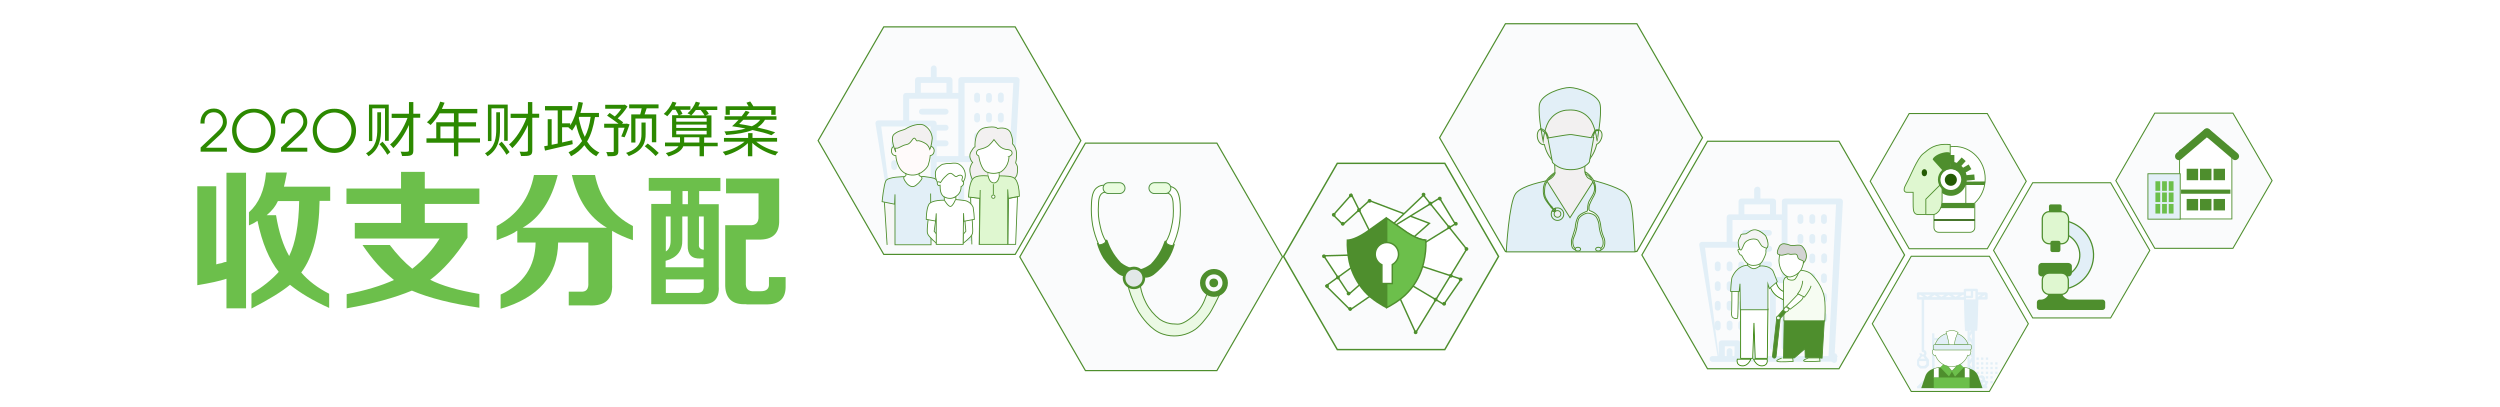 <?xml version="1.0" encoding="utf-8"?>
<!-- Generator: Adobe Illustrator 24.0.1, SVG Export Plug-In . SVG Version: 6.00 Build 0)  -->
<svg version="1.1" id="Layer_1" xmlns="http://www.w3.org/2000/svg" xmlns:xlink="http://www.w3.org/1999/xlink" x="0px" y="0px"
	 viewBox="0 0 1200 195.3" enable-background="new 0 0 1200 195.3" xml:space="preserve">
<rect x="-1.3" y="-5.1" fill="#FFFFFF" width="1206.8" height="206.6"/>
<polygon fill="#FAFBFC" stroke="#4E8E2D" stroke-width="0.51" stroke-miterlimit="10" points="954.9,123 917.4,123 898.7,155.4 
	917.4,187.9 954.9,187.9 973.6,155.4 "/>
<polygon fill="#FAFBFC" stroke="#4E8E2D" stroke-width="0.51" stroke-miterlimit="10" points="1013.1,87.7 975.7,87.7 956.9,120.2 
	975.7,152.6 1013.1,152.6 1031.9,120.2 "/>
<polygon fill="#FAFBFC" stroke="#4E8E2D" stroke-width="0.51" stroke-miterlimit="10" points="1071.8,54.3 1034.3,54.3 1015.6,86.7 
	1034.3,119.2 1071.8,119.2 1090.6,86.7 "/>
<polygon fill="#FAFBFC" stroke="#4E8E2D" stroke-width="0.51" stroke-miterlimit="10" points="953.9,54.5 916.4,54.5 897.7,87 
	916.4,119.4 953.9,119.4 972.6,87 "/>
<path fill="#E2EFF7" d="M948.7,171.6h1.1v1.1h-1.1V171.6z"/>
<path fill="#E2EFF7" d="M950.9,171.6h1.1v1.1h-1.1V171.6z"/>
<path fill="#E2EFF7" d="M953.2,171.6h1.1v1.1h-1.1V171.6z"/>
<path fill="#E2EFF7" d="M948.7,173.9h1.1v1.1h-1.1V173.9z"/>
<path fill="#E2EFF7" d="M950.9,173.9h1.1v1.1h-1.1V173.9z"/>
<path fill="#E2EFF7" d="M953.2,173.9h1.1v1.1h-1.1V173.9z"/>
<path fill="#E2EFF7" d="M955.4,173.9h1.1v1.1h-1.1V173.9z"/>
<path fill="#E2EFF7" d="M957.7,173.9h1.1v1.1h-1.1V173.9z"/>
<path fill="#E2EFF7" d="M948.7,176.1h1.1v1.1h-1.1V176.1z"/>
<path fill="#E2EFF7" d="M950.9,176.1h1.1v1.1h-1.1V176.1z"/>
<path fill="#E2EFF7" d="M953.2,176.1h1.1v1.1h-1.1V176.1z"/>
<path fill="#E2EFF7" d="M955.4,176.1h1.1v1.1h-1.1V176.1z"/>
<path fill="#E2EFF7" d="M957.7,176.1h1.1v1.1h-1.1V176.1z"/>
<path fill="#E2EFF7" d="M948.7,178.4h1.1v1.1h-1.1V178.4z"/>
<path fill="#E2EFF7" d="M950.9,178.4h1.1v1.1h-1.1V178.4z"/>
<path fill="#E2EFF7" d="M953.2,178.4h1.1v1.1h-1.1V178.4z"/>
<path fill="#E2EFF7" d="M955.4,178.4h1.1v1.1h-1.1V178.4z"/>
<path fill="#E2EFF7" d="M957.7,178.4h1.1v1.1h-1.1V178.4z"/>
<path fill="#E2EFF7" d="M948.7,180.6h1.1v1.1h-1.1V180.6z"/>
<path fill="#E2EFF7" d="M950.9,180.6h1.1v1.1h-1.1V180.6z"/>
<path fill="#E2EFF7" d="M953.2,180.6h1.1v1.1h-1.1V180.6z"/>
<path fill="#E2EFF7" d="M955.4,180.6h1.1v1.1h-1.1V180.6z"/>
<path fill="#E2EFF7" d="M948.7,182.9h1.1v1.1h-1.1V182.9z"/>
<path fill="#E2EFF7" d="M950.9,182.9h1.1v1.1h-1.1V182.9z"/>
<path fill="#E2EFF7" d="M953.2,182.9h1.1v1.1h-1.1V182.9z"/>
<path fill="#E2EFF7" d="M955.4,182.9h1.1v1.1h-1.1V182.9z"/>
<path fill="#E2EFF7" d="M953.3,140.3h-3.9v-1.1c0-0.3-0.3-0.6-0.6-0.6h-5.6c-0.3,0-0.6,0.3-0.6,0.6v1.1h-21.9
	c-0.3,0-0.6,0.3-0.6,0.6v2.3c0,0.3,0.3,0.6,0.6,0.6h1.7v24.6c0,0.3,0.3,0.6,0.6,0.6s0.6,0.3,0.6,0.6s-0.3,0.6-0.6,0.6
	s-0.6-0.3-0.6-0.6l0,0h-1.1c0,0.4,0.2,0.8,0.4,1.1l-1.4,1.9l0,0c-0.1,0.1-0.1,0.2-0.1,0.3v2.3c0,0.1,0.1,0.3,0.2,0.4l1.1,1.1
	c0.1,0.1,0.2,0.2,0.4,0.2h2.3c0.1,0,0.3-0.1,0.4-0.2l1.1-1.1c0.1-0.1,0.2-0.2,0.2-0.4v-2.3c0-0.1,0-0.2-0.1-0.3l0,0l-1.5-1.9
	c0.6-0.7,0.6-1.7-0.1-2.4c-0.2-0.2-0.4-0.3-0.6-0.3v-24.1h19.1v0.6c0,0.3,0.3,14.4,0.6,14.4h1.1v26.4H942v-22.5h-1.1v2.2h-3.4v-1.1
	h-1.1v1.1H933v-0.6h-1.1v0.6h-3.4v-1.7h7.3v-1.1h-7.3v-2.2h-1.1v25.3h-0.9l-2.6-2.6c-0.2-0.2-0.6-0.2-0.8,0l-2.6,2.6h-0.3v1.1h33.7
	v-1.1h-0.4c0.6-0.7,0.6-1.7-0.1-2.4c-0.2-0.2-0.4-0.3-0.7-0.4c0.3-0.7,0.1-1.5-0.5-2c-0.6-0.5-1.4-0.5-2,0c-0.6,0.5-0.8,1.3-0.5,2
	c-0.9,0.2-1.4,1.1-1.2,2c0.1,0.3,0.2,0.5,0.4,0.7h-1v-26.4h1.1c0.3,0,0.6-14.1,0.6-14.4v-0.6h3.9c0.3,0,0.6-0.3,0.6-0.6v-2.3
	C953.8,140.6,953.6,140.4,953.3,140.3z M923.2,171.1l0.8,1.1h-2.3l0.8-1.1H923.2z M924.6,174.8l-0.8,0.8h-1.8l-0.8-0.8v-1.5h3.4
	V174.8z M950.9,141.5l-1.5,1v-1H950.9z M943.7,139.8h2.3v2.2h-2.3L943.7,139.8z M928.6,141.6l1.5,1h-3L928.6,141.6z M925.2,142.5
	l-1.5-1h3L925.2,142.5z M930.4,141.5h3l-1.5,1L930.4,141.5z M935.3,141.6l1.5,1h-3L935.3,141.6z M937.2,141.5h3l-1.5,1L937.2,141.5z
	 M921.3,141.5h0.4l1.7,1.1h-2.1V141.5z M940.5,142.6l1.7-1.1h0.4v1.1H940.5z M946.5,183.3l-1-1.5l1-1.5V183.3z M946.5,169.8l-1-1.5
	l1-1.5V169.8z M945.4,170.1l1,1.5l-1,1.5V170.1z M945.4,166.4v-3l1,1.5L945.4,166.4z M945.4,176.9l1,1.5l-1,1.5V176.9z M946.5,176.5
	l-1-1.5l1-1.5V176.5z M945.5,161.5l1-1.5v3L945.5,161.5z M945.4,159.7v-1h0.6L945.4,159.7z M940.9,166v5.6h-3.4V166H940.9z
	 M936.4,166v4.8l-1.3-1.3c-0.1-0.1-0.2-0.2-0.4-0.2h-1.7V166H936.4z M931.9,166v0.9h-3.4V166H931.9z M923.5,183.6l1.5,1.4h-2.9
	L923.5,183.6z M928.6,185.1v-17h3.4v1.9c0,0.3,0.2,0.6,0.5,0.6c0,0,0,0,0,0h2l2.1,2.1c0.1,0.1,0.3,0.2,0.4,0.2h3.9v12.4L928.6,185.1
	z M945.4,183.6l1,1.5h-1V183.6z M952.2,184.6c-0.3,0-0.6-0.3-0.6-0.6s0.3-0.6,0.6-0.6s0.6,0.3,0.6,0.6l0,0
	C952.7,184.3,952.5,184.6,952.2,184.6L952.2,184.6z M951,181.2c0.3,0,0.6,0.2,0.6,0.6c0,0.3-0.2,0.6-0.6,0.6c0,0,0,0,0,0
	c-0.3,0-0.6-0.2-0.6-0.6C950.4,181.4,950.7,181.2,951,181.2C951,181.2,951,181.2,951,181.2z M949.9,183.4c0.3,0,0.6,0.3,0.6,0.6
	s-0.3,0.6-0.6,0.6s-0.6-0.3-0.6-0.6l0,0C949.3,183.7,949.6,183.4,949.9,183.4C949.9,183.4,949.9,183.4,949.9,183.4L949.9,183.4z
	 M948.2,143.7h-4.5v-0.6h2.8c0.3,0,0.6-0.3,0.6-0.6v-2.8h1.1V143.7z M951.2,142.6l1.5-1v1H951.2z"/>
<polygon fill="#FAFBFC" stroke="#4E8E2D" stroke-width="0.57" stroke-miterlimit="10" points="584.1,68.7 521,68.7 489.5,123.3 
	521,177.9 584.1,177.9 615.6,123.3 "/>
<polygon fill="#FAFBFC" stroke="#4E8E2D" stroke-width="0.57" stroke-miterlimit="10" points="785.7,11.4 722.6,11.4 691,66.1 
	722.6,120.7 785.7,120.7 817.2,66.1 "/>
<polygon fill="#FAFBFC" stroke="#4E8E2D" stroke-width="0.57" stroke-miterlimit="10" points="882.7,67.8 819.6,67.8 788.1,122.4 
	819.6,177 882.7,177 914.2,122.4 "/>
<polygon fill="#FAFBFC" stroke="#4E8E2D" stroke-width="0.57" stroke-miterlimit="10" points="487.3,12.9 424.2,12.9 392.7,67.5 
	424.2,122.1 487.3,122.1 518.8,67.5 "/>
<path fill="#4E8E2D" d="M526.5,116.8c0.7,2.5,1.7,4.9,3.1,7.2c2,2.8,4.3,5.3,7,7.4c1.1,0.8,2.4,1.3,3.8,1.3c1-0.2,1.8-0.8,2.3-1.6
	c0.4-1,0.9-2.3,0.6-2.4c-1.9-0.5-3.6-1.4-5.2-2.6c-1.8-1.9-3.4-4-4.6-6.3c-1-1.7-1.8-4.3-2-4.6s-2.3-0.1-3,0.2
	C527.8,115.7,527.1,116.2,526.5,116.8z"/>
<path fill="#4E8E2D" d="M563.9,117.3c-0.7,2.5-1.7,4.9-3.1,7.2c-2,2.8-4.3,5.3-7,7.4c-1.1,0.8-2.4,1.3-3.8,1.4
	c-0.9-0.2-1.8-0.8-2.2-1.6c-0.4-1-0.9-2.3-0.6-2.4c1.9-0.5,3.6-1.4,5.2-2.6c1.8-1.9,3.4-4,4.6-6.3c1-1.7,1.8-4.3,2-4.7
	s2.3-0.1,3,0.2C562.6,116.3,563.3,116.7,563.9,117.3z"/>
<path fill="#FEFFFD" stroke="#4E8E2D" stroke-width="0.47" stroke-linecap="round" stroke-linejoin="round" d="M530.7,92.3
	c-0.8-1.1-0.4-3.3-0.7-3.4c-1.2,0-2.4,0.3-3.4,1.1c-1.4,1-2.5,2.9-2.7,7.7c-0.2,3.6,0,7.1,0.6,10.6c0.6,3.1,1.6,6.2,2.9,9.1
	c0.2,0.3,1.5,0,2.4-0.5c0.5-0.2,0.9-0.7,0.9-1.3c-1.2-2-2-4.3-2.5-6.6c-1-4.2-1.2-6.3-0.9-11.8S530.7,92.3,530.7,92.3z"/>
<path fill="#FEFFFD" stroke="#4E8E2D" stroke-width="0.47" stroke-linecap="round" stroke-linejoin="round" d="M563.1,97.6
	c0.3,5.5,0.1,7.6-0.9,11.8c-0.5,2.3-1.3,4.5-2.5,6.6c0.1,0.6,0.4,1,0.9,1.3c0.9,0.5,2.3,0.7,2.4,0.5c1.3-2.9,2.3-6,2.9-9.1
	c0.6-3.5,0.8-7.1,0.6-10.6c-0.3-4.8-1.4-6.7-2.7-7.7c-1-0.7-2.2-1.1-3.4-1.1c-0.3,0.1,0,2.3-0.7,3.4
	C559.7,92.6,562.8,92.1,563.1,97.6z"/>
<path fill="#E9FCDE" stroke="#4F8F40" stroke-width="0.47" stroke-miterlimit="10" d="M532.1,87.7h5.3c1.4,0,2.6,1.2,2.6,2.6l0,0
	c0,1.4-1.2,2.6-2.6,2.6h-5.3c-1.4,0-2.6-1.2-2.6-2.6l0,0C529.5,88.9,530.6,87.7,532.1,87.7z"/>
<path fill="#E9FCDE" stroke="#4F8F40" stroke-width="0.47" stroke-miterlimit="10" d="M554.1,87.7h5.3c1.4,0,2.6,1.2,2.6,2.6l0,0
	c0,1.4-1.2,2.6-2.6,2.6h-5.3c-1.4,0-2.6-1.2-2.6-2.6l0,0C551.5,88.9,552.7,87.7,554.1,87.7z"/>
<path fill="#EBF9E4" stroke="#4E8E2D" stroke-width="0.47" stroke-miterlimit="10" d="M581.9,141.2c-1.6-0.5-2.2-1.1-2.4-0.3
	l-0.8,1.8c-1.2,3.6-3.3,6.9-6.3,9.3c-4.9,4-6.6,3.7-8.7,3.5c-2.5,0-4.9-0.8-7-2.2c-2.7-2.1-5-4.8-6.6-7.9c-1.3-2.5-2.2-5.1-2.7-7.9
	c0,0-6.8-3-5.5,1.4c1.1,3.8,2.7,7.4,4.6,10.8c1.2,1.9,5.8,8.9,11.8,10.7c4.6,1.5,9.7,1,14-1.4c3.6-1.9,6.6-6.3,8-8.1
	s4.9-9.1,4.9-9.1C584,141.7,583,141.5,581.9,141.2z"/>
<path fill="#4E8E2D" d="M582.7,129.1c-3.7,0-6.7,3-6.7,6.7c0,3.7,3,6.7,6.7,6.7c3.7,0,6.7-3,6.7-6.7c0,0,0,0,0,0
	C589.4,132.1,586.4,129.1,582.7,129.1z M582.7,139.9c-2.3,0-4.1-1.8-4.1-4.1s1.8-4.1,4.1-4.1s4.1,1.8,4.1,4.1c0,0,0,0,0,0
	C586.8,138,585,139.9,582.7,139.9L582.7,139.9z"/>
<circle fill="#4E8E2D" cx="582.6" cy="135.8" r="2.1"/>
<circle fill="#E2E8E8" cx="544.4" cy="133.3" r="4.6"/>
<path fill="#4E8E2D" d="M544.3,128c-3,0-5.4,2.4-5.4,5.4c0,3,2.4,5.4,5.4,5.4c3,0,5.4-2.4,5.4-5.4c0,0,0,0,0,0
	C549.7,130.4,547.3,128,544.3,128C544.3,128,544.3,128,544.3,128z M544.3,137.6c-2.3,0-4.1-1.8-4.1-4.1s1.8-4.1,4.1-4.1
	c2.3,0,4.1,1.8,4.1,4.1C548.4,135.7,546.6,137.5,544.3,137.6L544.3,137.6z"/>
<polygon fill="#FFFFFF" stroke="#4E8E2D" stroke-width="0.43" stroke-miterlimit="10" points="1058.5,65.1 1046.2,72.3 
	1046.2,105.1 1071.3,105.1 1071.3,72.8 "/>
<rect x="1031" y="83.4" fill="#E2EFF7" stroke="#4E8E2D" stroke-width="0.43" stroke-miterlimit="10" width="15.5" height="21.8"/>
<path fill="#4E8E2D" d="M1044.6,73.6l13.5-11.5c0.8-0.7,1.9-0.6,2.6,0.2l0,0c0.7,0.8,0.6,1.9-0.2,2.6L1047,76.4
	c-0.8,0.7-1.9,0.6-2.6-0.2l0,0C1043.8,75.4,1043.9,74.3,1044.6,73.6z"/>
<path fill="#4E8E2D" d="M1071.7,76.4l-13.5-11.5c-0.8-0.7-0.9-1.8-0.2-2.6l0,0c0.7-0.8,1.8-0.9,2.6-0.2l13.5,11.5
	c0.8,0.7,0.9,1.8,0.2,2.6l0,0C1073.6,77,1072.5,77.1,1071.7,76.4z"/>
<rect x="1046.9" y="91" fill="#4E8E2D" width="23.7" height="2"/>
<rect x="1034.6" y="87" fill="#6CBF4B" width="2.3" height="4.6"/>
<rect x="1037.8" y="87" fill="#6CBF4B" width="2.3" height="4.6"/>
<rect x="1041" y="87" fill="#6CBF4B" width="2.3" height="4.6"/>
<rect x="1034.6" y="92.4" fill="#6CBF4B" width="2.3" height="4.6"/>
<rect x="1037.8" y="92.4" fill="#6CBF4B" width="2.3" height="4.6"/>
<rect x="1041" y="92.4" fill="#6CBF4B" width="2.3" height="4.6"/>
<rect x="1034.6" y="97.9" fill="#6CBF4B" width="2.3" height="4.6"/>
<rect x="1037.8" y="97.9" fill="#6CBF4B" width="2.3" height="4.6"/>
<rect x="1041" y="97.9" fill="#6CBF4B" width="2.3" height="4.6"/>
<rect x="1049.6" y="95.5" fill="#4E8E2D" width="5.5" height="5.5"/>
<rect x="1056" y="95.5" fill="#4E8E2D" width="5.5" height="5.5"/>
<rect x="1049.6" y="81" fill="#4E8E2D" width="5.5" height="5.5"/>
<rect x="1056" y="81" fill="#4E8E2D" width="5.5" height="5.5"/>
<rect x="1062.5" y="95.5" fill="#4E8E2D" width="5.5" height="5.5"/>
<rect x="1062.5" y="81" fill="#4E8E2D" width="5.5" height="5.5"/>
<path fill="#4E8E2D" d="M988.7,103.8h-4.3c-0.5,0-0.9-0.4-0.9-0.9V99c0-0.5,0.4-0.9,0.9-0.9c0,0,0,0,0,0h4.3c0.5,0,0.9,0.4,0.9,0.8
	c0,0,0,0,0,0v3.9C989.6,103.4,989.2,103.8,988.7,103.8C988.7,103.8,988.7,103.8,988.7,103.8z"/>
<path fill="#E2EFF7" stroke="#4E8E2D" stroke-width="0.61" stroke-miterlimit="10" d="M987.8,139.1c-1.6,0.1-3-1.1-3.1-2.8
	c-0.1-1.6,1.1-3,2.8-3.1c0.1,0,0.2,0,0.3,0c6-0.2,10.7-5.2,10.5-11.1c-0.2-5.7-4.8-10.3-10.5-10.5c-1.6,0.1-3-1.1-3.1-2.8
	c-0.1-1.6,1.1-3,2.8-3.1c0.1,0,0.2,0,0.3,0c9.2-0.2,16.8,7,17.1,16.2s-7,16.8-16.2,17.1C988.3,139.1,988.1,139.1,987.8,139.1z"/>
<path fill="#DFF7D0" d="M989.6,101.6h-6c-1.8,0-3.2,1.5-3.3,3.3v8.8c0,1.8,1.5,3.3,3.3,3.3h6c1.8,0,3.3-1.5,3.3-3.3c0,0,0,0,0,0
	v-8.8C992.8,103.1,991.4,101.6,989.6,101.6z"/>
<path fill="none" stroke="#4E8E2D" stroke-width="0.61" stroke-miterlimit="10" d="M989.6,101.6h-6c-1.8,0-3.2,1.5-3.3,3.3v8.8
	c0,1.8,1.5,3.3,3.3,3.3h6c1.8,0,3.3-1.5,3.3-3.3c0,0,0,0,0,0v-8.8C992.8,103.1,991.4,101.6,989.6,101.6z"/>
<path fill="#F2FBFC" d="M980.2,127.1h12.7c0.5,0,0.9,0.4,0.9,0.9v3.1c0,0.5-0.4,0.9-0.9,0.9h-12.7c-0.5,0-0.9-0.4-0.9-0.9V128
	C979.3,127.5,979.7,127.1,980.2,127.1z"/>
<path fill="#4E8E2D" d="M992.8,126.2h-12.7c-1,0-1.7,0.8-1.7,1.7v3.1c0,1,0.8,1.7,1.7,1.7h12.7c1,0,1.7-0.8,1.7-1.7V128
	C994.6,127,993.8,126.3,992.8,126.2L992.8,126.2z"/>
<path fill="#4E8E2D" d="M988.3,138.7h-3.5c-0.7,0-1.3,0.6-1.3,1.3c-0.1,0.7-0.3,1.4-0.6,2c-0.9,1.3-2.4,2-3.9,1.8
	c-0.7,0-1.3,0.6-1.3,1.3v2.4c0,0.7,0.6,1.3,1.3,1.3h30.2c0.7,0,1.3-0.6,1.3-1.3c0,0,0,0,0,0v-2.4c0-0.7-0.6-1.3-1.3-1.3l0,0h-15
	c-1.6,0.2-3.1-0.6-4-1.9c-0.3-0.6-0.5-1.2-0.6-1.9C989.6,139.3,989,138.7,988.3,138.7L988.3,138.7L988.3,138.7z"/>
<rect x="985.1" y="116.6" fill="#F3FFFF" width="3" height="3.6"/>
<path fill="#4E8E2D" d="M988.1,121h-3c-0.5,0-0.9-0.4-0.9-0.9v-3.6c0-0.5,0.4-0.9,0.9-0.9h3c0.5,0,0.9,0.4,0.9,0.9v3.6
	C988.9,120.6,988.6,121,988.1,121z"/>
<path fill="#F2FBFC" d="M983.5,131.7h5.9c1.5,0,2.6,1.2,2.6,2.6v3.6c0,1.5-1.2,2.6-2.6,2.6h-5.9c-1.5,0-2.6-1.2-2.6-2.6v-3.6
	C980.9,132.9,982.1,131.7,983.5,131.7z"/>
<path fill="#DFF7D0" stroke="#4E8E2D" stroke-width="0.61" stroke-miterlimit="10" d="M989.5,131.1h-5.9c-1.8,0-3.3,1.5-3.3,3.3v3.6
	c0,1.8,1.5,3.3,3.3,3.3h5.9c1.8,0,3.3-1.5,3.3-3.3v-3.6C992.7,132.6,991.3,131.1,989.5,131.1L989.5,131.1z"/>
<g>
	<path fill="#4E8E2D" d="M951.6,186.3h-29.4l1.9-5.6c0.6-1.9,2.2-3.3,4.1-3.7l3.8-0.9c0.4-0.1,0.7-0.5,0.8-0.9l0.4-3.4l3.7-5.2
		l3.7,5.2l0.3,3.4c0,0.4,0.4,0.8,0.8,0.9l3.8,0.9c1.9,0.4,3.5,1.9,4.1,3.7L951.6,186.3z"/>
	<path fill="#6CBF4B" d="M931.3,176.3l2.9-2.8l3.2,4l-1.9,3.2L931.3,176.3z"/>
	<path fill="#6CBF4B" d="M938.4,180.8l-1.9-3.2l3.2-4l2.9,2.8L938.4,180.8z"/>
	<polygon fill="#FFFFFF" stroke="#4E8E2D" stroke-width="0.22" stroke-miterlimit="10" points="934.7,175.5 936.9,178.1 
		939.3,175.7 	"/>
	<polygon fill="#FFFFFF" stroke="#4E8E2D" stroke-width="0.22" stroke-miterlimit="10" points="930.7,181.4 928.2,181.4 
		928.2,176.9 930.7,176.3 	"/>
	<polygon fill="#FFFFFF" stroke="#4E8E2D" stroke-width="0.22" stroke-miterlimit="10" points="943,181.4 945.5,181.4 945.5,176.9 
		943,176.3 	"/>
	<rect x="928.2" y="181.2" fill="#6CBF4B" width="17.2" height="5.1"/>
	<g>
		<path fill="#FFFFFF" stroke="#4E8E2D" stroke-width="0.24" stroke-miterlimit="10" d="M945.1,167.4c-0.2-0.6-4.3-0.7-8.8-0.7
			c-2.6,0-5.1,0.2-7.7,0.7c-0.7,0.2-1.1,0.9-1,1.6c0,0.9,0.5,1.6,1.1,1.6c0.1,0,0.2,0,0.3-0.1c1.5,4.3,6.2,6.5,10.5,5
			c2.3-0.8,4.2-2.7,5-5c0.1,0.1,0.3,0.1,0.4,0.1c0.6,0,1.1-0.7,1.1-1.6C946.3,168.3,945.8,167.6,945.1,167.4z"/>
		<g>
			<path fill="#E2EFF7" stroke="#4E8E2D" stroke-width="0.24" stroke-miterlimit="10" d="M944.7,165.3c-1.5-4.4-6.4-6.7-10.7-5.1
				c-2.4,0.8-4.3,2.7-5.1,5.1H944.7z"/>
			<path fill="#FFFFFF" stroke="#4E8E2D" stroke-width="0.24" stroke-miterlimit="10" d="M934.1,159.3c0.9-0.4,1.8-0.6,2.8-0.7
				c1.1,0,2.1,0.4,3,1c-0.9,1.6-1.5,3.4-1.7,5.2c-0.3,2.6-0.3,1.5-0.3,1.5h-2.2c-0.2-1.5-0.5-3-0.9-4.5
				C934.3,160,934.1,159.3,934.1,159.3z"/>
		</g>
		<path fill="#E2EFF7" stroke="#4E8E2D" stroke-width="0.24" stroke-miterlimit="10" d="M928.7,165.4h16.9c0.3,0,0.6,0.3,0.6,0.6
			v1.4c0,0.3-0.3,0.6-0.6,0.6h-16.9c-0.3,0-0.6-0.3-0.6-0.6V166C928.1,165.6,928.3,165.4,928.7,165.4z"/>
	</g>
</g>
<polygon fill="#FAFBFC" stroke="#4E8E2D" stroke-width="0.7" stroke-miterlimit="10" points="693.5,78.4 641.9,78.4 616.1,123.1 
	641.9,167.8 693.5,167.8 719.3,123.1 "/>
<polyline fill="#FFFFFF" stroke="#4E8E2D" stroke-width="0.7" stroke-miterlimit="10" points="659.6,115.3 648.7,93.4 640,103.2 
	644.6,107.8 657.3,96.3 686.1,107.2 647.5,141.2 635.4,122.8 657.3,122.2 636.5,137.2 648.1,148.7 663.1,138.4 657.3,126.8 "/>
<polygon fill="#FFFFFF" stroke="#4E8E2D" stroke-width="0.7" stroke-miterlimit="10" points="665.1,111 683.3,93.7 704,119.6 
	679.5,159.7 666,130 693,146.1 701.4,134 671.4,124.2 698.5,107.5 691,95.1 "/>
<path fill="#4E8E2D" d="M684,114.8c0,0-2.8,0.4-9.1-3.7l-9.7-6.9v0.1l-9.7,6.9c-6.3,4.2-9.1,3.7-9.1,3.7c-0.2,3.6,0.2,7.3,0.9,10.8
	c1.2,5.4,3.8,10.3,7.4,14.4c3.6,4.1,9.5,7.3,10.4,7.7l0,0l0.1,0.1v-0.1c0.9-0.5,6.9-3.6,10.5-7.7c3.7-4.1,6.2-9,7.4-14.4
	C683.8,122.1,684.2,118.5,684,114.8z"/>
<path fill="#6CBF4B" stroke="#4E8E2D" stroke-width="0.7" stroke-miterlimit="10" d="M684.4,115.2c0,0-2.8,0.4-9.1-3.7l-9.7-6.8v43
	c1-0.5,6.9-3.6,10.4-7.6c3.7-4,6.2-8.9,7.4-14.2C684.2,122.4,684.6,118.8,684.4,115.2z"/>
<path fill="#FFFFFF" stroke="#4E8E2D" stroke-width="0.7" stroke-miterlimit="10" d="M671.3,122c0-3.1-2.5-5.6-5.6-5.6
	s-5.6,2.5-5.6,5.6c0,2.2,1.3,4.2,3.2,5.1v9h5V127C670.1,126,671.3,124.1,671.3,122z"/>
<circle fill="#4E8E2D" cx="683.3" cy="93.4" r="0.9"/>
<circle fill="#4E8E2D" cx="691.1" cy="95.3" r="0.9"/>
<circle fill="#4E8E2D" cx="657.4" cy="96.4" r="0.9"/>
<circle fill="#4E8E2D" cx="648.4" cy="93.8" r="0.9"/>
<circle fill="#4E8E2D" cx="644.5" cy="107.4" r="0.9"/>
<circle fill="#4E8E2D" cx="640.2" cy="103.1" r="0.9"/>
<circle fill="#4E8E2D" cx="635.5" cy="123" r="0.9"/>
<circle fill="#4E8E2D" cx="642.2" cy="133.2" r="0.9"/>
<circle fill="#4E8E2D" cx="647.3" cy="140.9" r="0.9"/>
<circle fill="#4E8E2D" cx="637" cy="137.3" r="0.9"/>
<circle fill="#4E8E2D" cx="648.1" cy="148.3" r="0.9"/>
<circle fill="#4E8E2D" cx="652.3" cy="100.9" r="0.9"/>
<circle fill="#4E8E2D" cx="698.8" cy="107.4" r="0.9"/>
<circle fill="#4E8E2D" cx="686.6" cy="97.7" r="0.9"/>
<circle fill="#4E8E2D" cx="695.6" cy="109.1" r="0.9"/>
<circle fill="#4E8E2D" cx="703.9" cy="119.5" r="0.9"/>
<circle fill="#4E8E2D" cx="696.4" cy="132.4" r="0.9"/>
<circle fill="#4E8E2D" cx="701.1" cy="134.1" r="0.9"/>
<circle fill="#4E8E2D" cx="689.1" cy="143.8" r="0.9"/>
<circle fill="#4E8E2D" cx="693.2" cy="145.8" r="0.9"/>
<circle fill="#4E8E2D" cx="679.5" cy="159.5" r="0.9"/>
<path fill="#E2EFF7" stroke="#4E8E2D" stroke-width="0.46" stroke-miterlimit="10" d="M753.5,102.3c0,0-7.1-11.6-7.2-11.3
	s-1.7-4.9-3.7-4.3c-1.2,0.4-11.7,2.1-15,6.1s-4.6,28.1-4.6,28.1h61.8c0,0-0.8-14.7-1.2-18.3s-0.7-8.8-5.7-11.4s-13.1-4.6-13.1-4.6
	c-0.7,1.3-1.5,2.5-2.5,3.7c-1,1.2-4.9,7.2-4.9,7.2L753.5,102.3z"/>
<path fill="#F2F0F0" stroke="#4E8E2D" stroke-width="0.46" stroke-miterlimit="10" d="M742.4,86.7l11.2,17.8L765,86.7
	c0,0-2.7-0.8-3.3-1.9s-1.1-1.3-1-4.2s0.2-2.1,0.2-2.1h-14.7c0,0,0.4,4.4-0.1,5.4C745.3,85.2,744,86.2,742.4,86.7z"/>
<path fill="#F2F0F0" stroke="#4E8E2D" stroke-width="0.46" stroke-miterlimit="10" d="M767.7,62.4c-0.4-0.1-0.7-0.2-1.1-0.1
	c-1.2-7-6.4-12.3-12.7-12.3s-11.4,5.2-12.7,12.2c-0.4-0.3-0.9-0.4-1.5-0.3c-1.4,0.3-2.1,2.2-1.7,4.3s1.9,3.5,3.3,3.2
	c1.5,6.7,6.5,11.6,12.5,11.6s11.1-5,12.6-11.7c1-0.5,1.7-1.4,2.1-2.4C769.4,65,769,63,767.7,62.4z"/>
<path fill="#E2EFF7" stroke="#4E8E2D" stroke-width="0.46" stroke-miterlimit="10" d="M768.1,50.4c-0.7-5.2-10.8-8.3-14.6-8.4l0,0
	c-3.8,0-13.9,3.1-14.6,8.4s1.8,17.3,1.8,17.3s0.7-7.5,3.6-10.7c1.8-2.3,4.4-3.7,7.3-4.1c1.1-0.1,1.8-0.1,2.1-0.1s1,0,2,0.1
	c2.9,0.4,5.5,1.8,7.3,4.1c2.8,3.3,3.6,10.7,3.6,10.7S768.9,55.6,768.1,50.4z"/>
<path fill="#E2EFF7" stroke="#4E8E2D" stroke-width="0.46" stroke-miterlimit="10" d="M739.6,61.7c1.2,0.4,2.3,1.2,2.9,2.4
	c0.8,1.8,0.7,2.1,0.7,2.1s9.2-1.6,10.2-1.6h1c0.3,0,9.4,1.5,9.4,1.5s1.3-3.2,2-3.6c0.5-0.3,1-0.3,1.5-0.2l0,0.4c0,0-1.5-0.2-1.9,0.9
	c-0.3,0.8-0.6,1.6-0.8,2.4L765,66c0,0-2,11.3-2.1,11.7s-2.4,3.3-7.5,3.7s-8.1-1.3-10.2-3.4c0,0-1.6-8.3-1.8-9.4
	c-0.1-0.7-0.3-1.5-0.4-2.2h-0.3c-0.1-0.9-0.4-1.8-0.9-2.6c-0.6-0.5-1.3-1-2-1.4L739.6,61.7z"/>
<path fill="#FFFFFF" stroke="#4E8E2D" stroke-width="0.46" stroke-linecap="round" stroke-linejoin="round" d="M746.1,83.6
	c0,0-4.2,2.7-4.6,6.4s0.2,4.6,1.2,6.3c0.6,1.1,1.4,2.1,2.2,3l-0.3,0.3c0,0-2-2.5-2.6-3.5s-1.3-2.1-1.2-5.3s2.2-5.3,3.8-6.7
	s1.8-1.3,1.8-1.3l-0.1,0.7L746.1,83.6z"/>
<path fill="#FFFFFF" stroke="#4E8E2D" stroke-width="0.46" stroke-linecap="round" stroke-linejoin="round" d="M762.1,99.9
	c0,0.5-0.1,1-0.2,1.4c-0.2,0.2-3.4,1.1-4.5,2.9c-0.8,1.6-1.2,3.3-1.3,5.1c-0.2,1.1-1.5,4.7-1.7,5.6s-0.3,3.9,0.9,4.6
	s1.7,0.7,1.7,0.7v-0.6c-0.8-0.1-1.5-0.7-1.7-1.5c-0.5-1.3-0.5-2.8,0.1-4.1c0.7-1.6,1.2-3.2,1.5-4.9c0.1-1.1,0.3-2.2,0.6-3.3
	c0.2-1,0.9-1.8,1.7-2.3c0.8-0.6,1.7-1,2.7-1.2c0.2,0,0.4,0,0.6,0c0,0,2.8,0.3,3.8,2c0.8,1.4,1.3,3,1.3,4.6c0.2,1.6,0.6,3.1,1.2,4.6
	c0.6,1.1,0.8,2.4,0.7,3.6c-0.1,0.8-0.4,1.5-1,2c-0.3,0.2-0.6,0.4-1,0.4l0.1,0.7c1.2-0.1,2.2-0.9,2.5-2c0.4-1.6,0.3-3.3-0.5-4.8
	c-0.6-1.5-1-3-1.2-4.6c-0.1-1.5-0.5-2.9-1-4.3c-0.6-1.2-1.7-2.2-2.9-2.8c-1.1-0.6-1.9-0.4-1.8-1.5s-0.2-1,0.9-3.4s2.2-3.5,2.3-5.5
	c0.1-1.8-0.3-3.6-1.2-5.1c-0.8-1.2-1.7-2.2-2.8-3.1c-0.3-0.2-0.7-0.4-1-0.6l0.3,1c1.1,0.6,2.1,1.5,2.7,2.6c1.2,2,1.9,3.6,1.3,5.8
	s-2.4,4-2.8,5.7S762.1,99.9,762.1,99.9z"/>
<path fill="#F0F1F2" stroke="#4E8E2D" stroke-width="0.46" stroke-miterlimit="10" d="M745,101.3l1.3,0.4l0.5-0.5l-0.3-1.2
	C746.4,100.1,745.9,100.2,745,101.3z"/>
<circle fill="none" stroke="#4E8E2D" stroke-width="0.46" stroke-miterlimit="10" cx="747.6" cy="102.8" r="3"/>
<path fill="#E2EFF7" stroke="#4E8E2D" stroke-width="0.46" stroke-miterlimit="10" d="M746.6,101.4l-1.7-2.1l-0.3,0.3l1.8,2.1
	C746.4,101.7,746.6,101.6,746.6,101.4z"/>
<circle fill="#F0F1F2" stroke="#4E8E2D" stroke-width="0.46" stroke-miterlimit="10" cx="747.6" cy="102.7" r="1.6"/>
<ellipse fill="#E2EFF7" stroke="#4E8E2D" stroke-width="0.46" stroke-miterlimit="10" cx="757.4" cy="119.6" rx="1.3" ry="0.9"/>
<ellipse fill="#E2EFF7" stroke="#4E8E2D" stroke-width="0.46" stroke-miterlimit="10" cx="767.2" cy="119.6" rx="1.3" ry="0.9"/>
<path fill="#FFFFFF" stroke="#4E8E2D" stroke-width="0.43" stroke-miterlimit="10" d="M952.9,85.8c0-8.6-6.6-15.5-14.8-15.5
	s-14.8,7-14.8,15.5c0,4.4,1.8,8.6,5,11.7c0,0.1,0,0.1,0,0.2v11.5c0,1.3,1,2.3,2.3,2.3c0,0,0,0,0,0h15c1.3,0,2.3-1,2.3-2.3V97.7
	c0-0.1,0-0.2,0-0.3C951.1,94.5,952.9,90.2,952.9,85.8z"/>
<rect x="930.8" y="97.4" fill="#4E8E2D" width="17" height="2.5"/>
<ellipse fill="#4E8E2D" cx="936.4" cy="85.8" rx="7.7" ry="8.2"/>
<path fill="#DFF7D0" stroke="#4E8E2D" stroke-width="0.43" stroke-miterlimit="10" d="M936.1,69.4v11l-3.9,7.5v8.3
	c0,4.4-2.5,6.8-4.4,6.8H921c-2.8,0-2.7-2-2.7-6.8v-3.9h-3c0,0-2.7,0.2-0.4-3.9s5.3-12.3,8.2-14.6S928.6,68.7,936.1,69.4z"/>
<circle fill="#FFFFFF" stroke="#245B04" stroke-width="0.15" stroke-miterlimit="10" cx="936.5" cy="86.4" r="5.4"/>
<polyline fill="none" stroke="#4E8E2D" stroke-width="0.43" stroke-miterlimit="10" points="924.4,102.8 924.4,95.6 931.4,88.6 "/>
<path fill="#4E8E2D" d="M936.4,80c-3.4,0-6.2,2.8-6.2,6.2s2.8,6.2,6.2,6.2c3.4,0,6.2-2.8,6.2-6.2C942.5,82.8,939.8,80,936.4,80z
	 M936.4,91.2c-2.8,0-5-2.2-5-5s2.2-5,5-5s5,2.2,5,5C941.3,89,939.1,91.2,936.4,91.2L936.4,91.2z"/>
<path fill="#4E8E2D" d="M932.5,81.9c0,0-4.2-4.7-4.7-5.2s1.4-2.5,4.5-3.3s3.8,0,3.8,0v7L932.5,81.9z"/>
<circle fill="#245B04" cx="936.4" cy="86.3" r="2.9"/>
<polygon fill="#4E8E2D" points="952.7,88.8 941.9,88.8 941.9,87.2 952.9,87.1 "/>
<ellipse fill="#245B04" cx="923.7" cy="82.9" rx="1.3" ry="1.7"/>
<rect x="935.5" y="74.4" fill="#4E8E2D" width="2.6" height="4.1"/>
<rect x="938.8" y="76.7" transform="matrix(0.672 -0.741 0.741 0.672 251.149 722.715)" fill="#4E8E2D" width="4.1" height="2.6"/>
<rect x="941.8" y="79.8" transform="matrix(0.866 -0.5 0.5 0.866 85.914 482.783)" fill="#4E8E2D" width="4.1" height="2.6"/>
<rect x="943.5" y="83.9" transform="matrix(0.996 -9.150162e-02 9.150162e-02 0.996 -3.831 86.879)" fill="#4E8E2D" width="4.1" height="2.6"/>
<line fill="none" stroke="#4E8E2D" stroke-width="0.43" stroke-miterlimit="10" x1="943.6" y1="88.7" x2="943.6" y2="98.4"/>
<rect x="928.3" y="105.2" fill="#245B04" width="19.6" height="0.8"/>
<path fill="#E2EFF7" d="M882.1,170.8l-1.5,0.1l4-74.2c0-0.8-0.6-1.4-1.4-1.4h-26.5c-0.8,0-1.4,0.6-1.4,1.4v6.2h-2.8v-6.2
	c0-0.8-0.6-1.4-1.4-1.4h-6.1V91c0-0.8-0.6-1.4-1.4-1.4S842,90.2,842,91v4.3h-6.1c-0.8,0-1.4,0.6-1.4,1.4v6.2h-4.3
	c-0.8,0-1.4,0.6-1.4,1.4v11.8h-11.8c-0.8,0-1.4,0.6-1.4,1.4l8.8,53.4H822c-0.8,0-1.4,0.6-1.4,1.4c0,0.8,0.6,1.4,1.4,1.4l58-0.1
	c0.8,0,1.1-0.6,1.1-1.4S882.8,170.8,882.1,170.8z M837.3,98.1h12.3v4.7h-12.3V98.1z M832.5,170.9h-0.9v-2.4c0-0.8-0.6-1.4-1.4-1.4
	c-0.8,0-1.4,0.6-1.4,1.4v2.4h-0.9v-4.7h4.7L832.5,170.9z M842,134.5v36.4h-6.6v-6.1c0-0.8-0.6-1.4-1.4-1.4h-7.6
	c-0.8,0-1.4,0.6-1.4,1.4v6.1h0l-6.6-52H842V134.5L842,134.5z M843.4,116h-11.8v-10.4h23.6v27.4h-10.4v-4.7h4.3
	c0.8,0.1,1.5-0.5,1.5-1.3c0.1-0.8-0.5-1.5-1.3-1.5c-0.1,0-0.2,0-0.2,0h-4.3v-4.7h4.3c0.8,0.1,1.5-0.5,1.5-1.3
	c0.1-0.8-0.5-1.5-1.3-1.5c-0.1,0-0.2,0-0.2,0h-4.3v-0.5C844.8,116.7,844.2,116,843.4,116L843.4,116z M868.4,170.9h-23.6v-35h23.6
	L868.4,170.9z M877.7,170.9h-6.4v-38.3c0-0.8-0.6-1.4-1.4-1.4c-0.8,0-1.4,0.6-1.4,1.4v0.5h-2.8v-0.5c0-0.8-0.6-1.4-1.4-1.4
	c-0.8,0-1.4,0.6-1.4,1.4v0.5H858v-35h23.3L877.7,170.9L877.7,170.9z"/>
<path fill="#E2EFF7" d="M851,168c0.8,0,1.4-0.6,1.4-1.4v-26.4c0-0.8-0.6-1.4-1.4-1.4c-0.8,0-1.4,0.6-1.4,1.4v26.5
	C849.6,167.4,850.2,168,851,168z"/>
<path fill="#E2EFF7" d="M856.6,168c0.8,0,1.4-0.6,1.4-1.4v-26.4c0-0.8-0.6-1.4-1.4-1.4c-0.8,0-1.4,0.6-1.4,1.4v26.5
	C855.2,167.4,855.9,168,856.6,168z"/>
<path fill="#E2EFF7" d="M862.3,168c0.8,0,1.4-0.6,1.4-1.4v-26.4c0-0.8-0.6-1.4-1.4-1.4c-0.8,0-1.4,0.6-1.4,1.4v26.5
	C860.9,167.4,861.5,168,862.3,168z"/>
<path fill="#E2EFF7" d="M864.2,107.5c0.8,0,1.4-0.6,1.4-1.4v-1.9c0-0.8-0.6-1.4-1.4-1.4c-0.8,0-1.4,0.6-1.4,1.4l0,0v1.9
	C862.8,106.9,863.4,107.5,864.2,107.5C864.2,107.5,864.2,107.5,864.2,107.5z"/>
<path fill="#E2EFF7" d="M869.9,107.5c0.8,0,1.4-0.6,1.4-1.4v-1.9c0-0.8-0.6-1.4-1.4-1.4c-0.8,0-1.4,0.6-1.4,1.4l0,0v1.9
	C868.4,106.9,869.1,107.5,869.9,107.5C869.9,107.5,869.9,107.5,869.9,107.5z"/>
<path fill="#E2EFF7" d="M875.5,107.5c0.8,0,1.4-0.6,1.4-1.4v-1.9c0-0.8-0.6-1.4-1.4-1.4c-0.8,0-1.4,0.6-1.4,1.4l0,0v1.9
	C874.1,106.9,874.7,107.5,875.5,107.5C875.5,107.5,875.5,107.5,875.5,107.5z"/>
<path fill="#E2EFF7" d="M864.2,117c0.8,0,1.4-0.6,1.4-1.4v-1.9c0-0.8-0.6-1.4-1.4-1.4c-0.8,0-1.4,0.6-1.4,1.4v1.9
	C862.8,116.4,863.4,117,864.2,117C864.2,117,864.2,117,864.2,117z"/>
<path fill="#E2EFF7" d="M869.9,117c0.8,0,1.4-0.6,1.4-1.4v-1.9c0-0.8-0.6-1.4-1.4-1.4c-0.8,0-1.4,0.6-1.4,1.4v1.9
	C868.4,116.4,869.1,117,869.9,117C869.9,117,869.9,117,869.9,117z"/>
<path fill="#E2EFF7" d="M875.5,117c0.8,0,1.4-0.6,1.4-1.4v-1.9c0-0.8-0.6-1.4-1.4-1.4c-0.8,0-1.4,0.6-1.4,1.4v1.9
	C874.1,116.4,874.7,117,875.5,117C875.5,117,875.5,117,875.5,117z"/>
<path fill="#E2EFF7" d="M864.2,126.4c0.8,0,1.4-0.6,1.4-1.4v-1.9c0-0.8-0.6-1.4-1.4-1.4c-0.8,0-1.4,0.6-1.4,1.4v1.9
	C862.8,125.8,863.4,126.4,864.2,126.4C864.2,126.4,864.2,126.4,864.2,126.4z"/>
<path fill="#E2EFF7" d="M869.9,126.4c0.8,0,1.4-0.6,1.4-1.4v-1.9c0-0.8-0.6-1.4-1.4-1.4c-0.8,0-1.4,0.6-1.4,1.4v1.9
	C868.4,125.8,869.1,126.4,869.9,126.4C869.8,126.4,869.9,126.4,869.9,126.4z"/>
<path fill="#E2EFF7" d="M875.5,126.4c0.8,0,1.4-0.6,1.5-1.4c0,0,0,0,0-0.1v-1.9c0-0.8-0.6-1.4-1.4-1.4c-0.8,0-1.4,0.6-1.4,1.4v1.9
	C874.1,125.8,874.8,126.4,875.5,126.4z"/>
<path fill="#E2EFF7" d="M824.5,130.2c0.8,0,1.4-0.6,1.4-1.4v-1.9c0-0.8-0.6-1.4-1.4-1.4c-0.8,0-1.4,0.6-1.4,1.4v1.9
	C823.1,129.6,823.7,130.2,824.5,130.2z"/>
<path fill="#E2EFF7" d="M830.2,130.2c0.8,0,1.4-0.6,1.4-1.4v-1.9c0-0.8-0.6-1.4-1.4-1.4c-0.8,0-1.4,0.6-1.4,1.4v1.9
	C828.8,129.6,829.4,130.2,830.2,130.2z"/>
<path fill="#E2EFF7" d="M835.8,130.2c0.8,0,1.4-0.6,1.4-1.4v-1.9c0-0.8-0.6-1.4-1.4-1.4c-0.8,0-1.4,0.6-1.4,1.4v1.9
	C834.4,129.6,835.1,130.2,835.8,130.2z"/>
<path fill="#E2EFF7" d="M824.5,139.7c0.8,0,1.4-0.6,1.4-1.4v-1.9c0-0.8-0.6-1.4-1.4-1.4c-0.8,0-1.4,0.6-1.4,1.4v1.9
	C823.1,139,823.7,139.7,824.5,139.7z"/>
<path fill="#E2EFF7" d="M830.2,139.7c0.8,0,1.4-0.6,1.4-1.4v-1.9c0-0.8-0.6-1.4-1.4-1.4c-0.8,0-1.4,0.6-1.4,1.4v1.9
	C828.8,139,829.4,139.7,830.2,139.7z"/>
<path fill="#E2EFF7" d="M835.8,139.7c0.8,0,1.4-0.6,1.4-1.4v-1.9c0-0.8-0.6-1.4-1.4-1.4c-0.8,0-1.4,0.6-1.4,1.4v1.9
	C834.4,139,835.1,139.7,835.8,139.7z"/>
<path fill="#E2EFF7" d="M824.5,149.1c0.8,0,1.4-0.6,1.4-1.4v-1.9c0-0.8-0.6-1.4-1.4-1.4c-0.8,0-1.4,0.6-1.4,1.4v1.9
	C823.1,148.5,823.7,149.1,824.5,149.1z"/>
<path fill="#E2EFF7" d="M830.2,149.1c0.8,0,1.4-0.6,1.4-1.4v-1.9c0-0.8-0.6-1.4-1.4-1.4c-0.8,0-1.4,0.6-1.4,1.4v1.9
	C828.8,148.5,829.4,149.1,830.2,149.1z"/>
<path fill="#E2EFF7" d="M835.8,149.1c0.8,0,1.4-0.6,1.4-1.4v-1.9c0-0.8-0.6-1.4-1.4-1.4c-0.8,0-1.4,0.6-1.4,1.4v1.9
	C834.4,148.5,835.1,149.1,835.8,149.1z"/>
<path fill="#E2EFF7" d="M824.5,158.6c0.8,0,1.4-0.6,1.4-1.4v-1.9c0-0.8-0.6-1.4-1.4-1.4c-0.8,0-1.4,0.6-1.4,1.4l0,0v1.9
	C823.1,157.9,823.7,158.6,824.5,158.6z"/>
<path fill="#E2EFF7" d="M830.2,158.6c0.8,0,1.4-0.6,1.4-1.4v-1.9c0-0.8-0.6-1.4-1.4-1.4c-0.8,0-1.4,0.6-1.4,1.4l0,0v1.9
	C828.8,157.9,829.4,158.6,830.2,158.6z"/>
<path fill="#E2EFF7" d="M835.8,158.6c0.8,0,1.4-0.6,1.4-1.4v-1.9c0-0.8-0.6-1.4-1.4-1.4c-0.8,0-1.4,0.6-1.4,1.4l0,0v1.9
	C834.4,157.9,835.1,158.6,835.8,158.6z"/>
<path fill="#E2EFF7" d="M875.5,135.9c0.8,0,1.4-0.6,1.4-1.4v-1.9c0-0.8-0.6-1.4-1.4-1.4c-0.8,0-1.4,0.6-1.4,1.4v1.9
	C874.1,135.3,874.7,135.9,875.5,135.9z"/>
<path fill="#E2EFF7" d="M875.5,145.3c0.8,0,1.4-0.6,1.4-1.4V142c0-0.8-0.6-1.4-1.4-1.4c-0.8,0-1.4,0.6-1.4,1.4v1.9
	C874.1,144.7,874.7,145.3,875.5,145.3C875.5,145.3,875.5,145.3,875.5,145.3z"/>
<path fill="#E2EFF7" d="M875.5,154.8c0.8,0,1.4-0.6,1.4-1.4v-1.9c0-0.8-0.6-1.4-1.4-1.4c-0.8,0-1.4,0.6-1.4,1.4l0,0v1.9
	C874.1,154.2,874.7,154.8,875.5,154.8z"/>
<path fill="#E2EFF7" d="M880.4,174.2c0.8,0,1.4-0.6,1.4-1.4v-1.9c0-0.8-0.6-1.4-1.4-1.4c-0.8,0-1.4,0.6-1.4,1.4v1.9
	C879,173.6,879.7,174.2,880.4,174.2z"/>
<path fill="#E2EFF7" d="M850.5,111.8c0-0.8-0.6-1.4-1.4-1.4h-11.3c-0.8-0.1-1.5,0.5-1.5,1.3c-0.1,0.8,0.5,1.5,1.3,1.5
	c0.1,0,0.2,0,0.2,0h11.3C849.9,113.2,850.5,112.6,850.5,111.8z"/>
<path fill="#FFFFFF" stroke="#2F7F00" stroke-width="0.41" stroke-miterlimit="10" d="M849.5,137.2c0.7,2.2,2.1,4.2,4.1,5.4
	c1.1,0.6,2.1,1.2,3.3,1.7v-4.1c-1.8-0.5-3.2-1.7-3.9-3.4c-0.4-0.9-0.8-1.8-1.2-2.8L849.5,137.2z"/>
<path fill="#4E8E2D" stroke="#4E8E2D" stroke-width="0.41" stroke-miterlimit="10" d="M875.7,153.5l-1.1,18.4l-8.1-0.4l-0.1-4.1
	l-5.1,4.4h-5.2l0.3-18.6C856.4,153.3,875.7,153.4,875.7,153.5z"/>
<path fill="#4E8E2D" stroke="#4E8E2D" stroke-width="0.41" stroke-miterlimit="10" d="M853.7,152L853.7,152c0.5,0.1,0.8,0.5,0.8,0.9
	l-2,18.2c-0.1,0.5-0.5,0.8-0.9,0.8l0,0c-0.5-0.1-0.8-0.5-0.8-0.9l2-18.2C852.8,152.3,853.2,151.9,853.7,152z"/>
<path fill="#F6FCF2" stroke="#4E8E2D" stroke-width="0.41" stroke-miterlimit="10" d="M857.4,133c0,0-1.1,0.3-1.3,2.1
	s0.2,18.9,0.2,18.9h19.6c0,0,0.6-8.7-0.5-12.6c-1.1-3.7-3.2-7.1-5.9-9.8c-2-1.8-5.4-1.9-5.4-1.9s-2.2,3.2-4.1,3.3
	C858.7,133,857.4,133,857.4,133z"/>
<path fill="#4E8E2D" stroke="#4E8E2D" stroke-width="0.41" stroke-miterlimit="10" d="M857,147.5c0,0-3.8,4.3-3.9,4.6
	s-0.2,2,1.3,0.8c1.4-1.3,2.6-2.7,3.6-4.3L857,147.5z"/>
<polygon fill="#FFFFFF" stroke="#2F7F00" stroke-width="0.41" stroke-miterlimit="10" points="835.5,148.4 835.5,172 841.3,172 
	841.9,155 842.5,172 848.3,172 848.6,148.3 "/>
<path fill="#FFFFFF" stroke="#4E8E2D" stroke-width="0.41" stroke-miterlimit="10" d="M831.3,139c0,0,0,10.2-0.1,10.5
	c-0.2,0.9-0.1,1.9,0.3,2.7c0.7,0.7,1.7,0.9,2.5,0.6c0.3-0.2,0.4-14.2,0.4-14.2L831.3,139z"/>
<path fill="#FFFFFF" d="M855.7,121.2c0.1-0.4,0.2-2.5,0.9-2.8c1-0.4,2.1-0.4,3,0c0.8,0.4,0.8-1.1,2.7-0.3c1.1,0.5,2.1,1.4,2.8,2.4
	c0.4,0.9,0.6,1.8,0.5,2.8c-0.1,0.7-2-0.5-2.5-1.1s-2.1,0.1-2.2-0.1s-0.7-1.3-1.5-1.4C858.1,120.7,856.9,120.9,855.7,121.2z"/>
<path fill="#FFFFFF" stroke="#4E8E2D" stroke-width="0.41" stroke-miterlimit="10" d="M838.8,126.5v2.3c0.6,0.8,1.5,1.2,2.5,1.2
	c1.5-0.1,2.9,0.6,3.2-0.7s0.2-3.4,0.7-3.7S838.8,126.5,838.8,126.5z"/>
<path fill="#FFFFFF" stroke="#4E8E2D" stroke-width="0.41" stroke-miterlimit="10" d="M835,119.6c0,0-1.2,0-0.7,0.9s0.7,2,1.4,1.9
	s1.7,5,5.8,5s4.5-2.1,5.5-4.1s0.6-2.9,0.6-2.9c0-0.5,0.2-1.1,0.5-1.5c0.5-0.7,0.4-1,0.1-3.5s-4.3-5.9-6.8-4.4s-5.8,2.2-6,4.6
	S834,116.4,835,119.6z"/>
<path fill="#F4F4F4" stroke="#4E8E2D" stroke-width="0.41" stroke-miterlimit="10" d="M835,119.6l0.7,0.5c0,0,0.3-0.1,1.4-2.8
	s6-3.4,7-1.6c0.9,1.6,1.6,2.4,1.6,2.4s2.1,1.5,2.6,0.7c1.1-1.6-0.6-5.3-0.8-5.6s-2.8-2.7-4.9-2.9s-3.7,1.6-4.5,1.9s-2.4-0.2-2.6,0.9
	s-1.4,1.8-1.1,4.1C834.5,118,835,119.6,835,119.6z"/>
<path fill="#E2EFF7" stroke="#4E8E2D" stroke-width="0.41" stroke-miterlimit="10" d="M838.8,127.3c0,0,2,2.1,3.6,1.6s1.7-1,2.5-1.2
	s5.2,0,6.3,2.7s1.9,4.8,1.9,4.8l-3.8,3.3l-0.7-2.2v12.4h-13.2l-0.2-12.5l-0.4,3.7h-4.1c0,0,0.3-5.9,0.7-6.8
	C831.7,132.6,833.5,127.7,838.8,127.3z"/>
<path fill="#FFFFFF" stroke="#2F7F00" stroke-width="0.41" stroke-miterlimit="10" d="M840.4,172.4h-6.5c0,0-0.8,2.9,2.2,3.2
	S840.4,172.4,840.4,172.4z"/>
<path fill="#FFFFFF" stroke="#2F7F00" stroke-width="0.41" stroke-miterlimit="10" d="M841.7,172.4h6.5c0,0,0.8,2.9-2.2,3.2
	S841.7,172.4,841.7,172.4z"/>
<path fill="#FBFFF8" stroke="#4E8E2D" stroke-width="0.41" stroke-miterlimit="10" d="M856.6,131.7c0,0,1.3,0.9,1.3,1.8
	s2.9,1.4,3.7,0.5c0.9-1.1,1.5-2.4,1.9-3.8L856.6,131.7z"/>
<path fill="#FEFFFD" stroke="#4E8E2D" stroke-width="0.41" stroke-miterlimit="10" d="M863.6,140.6l-6.1,6.4l1.8,1.4
	c0,0,5.2-3.8,5.9-5c0.4-0.9,0.8-1.8,1-2.8c0,0-1.5-1-1.9-0.8C864,140.1,863.8,140.3,863.6,140.6z"/>
<path fill="#F6FCF2" stroke="#4E8E2D" stroke-width="0.41" stroke-miterlimit="10" d="M865.3,134.8c-0.1,1.6-0.6,3.1-1.3,4.6
	l-1.1,1.6l3.2,1.6c0,0,2.7-3.2,3.2-5.4"/>
<path fill="#FEFFFD" stroke="#4E8E2D" stroke-width="0.41" stroke-miterlimit="10" d="M857.3,147.2l1.5,1.2c0,0-0.5,1.2-1.4,1.3
	S855.3,148.6,857.3,147.2z"/>
<path fill="#FFFFFF" stroke="#4E8E2D" stroke-width="0.41" stroke-miterlimit="10" d="M854.4,121.6c-0.3,1.1-0.4,2.2-0.5,3.4
	c0,1.8,0.5,3.5,1.3,5.1c1,1.6,2.4,3.1,4.3,2.8c2-0.4,3.8-1.6,5-3.3c0.9-1.8,1.4-3.8,1.4-5.8c0-1.3-6.5-4.2-8.1-3.8
	C856.5,120.3,855.4,120.9,854.4,121.6z"/>
<circle fill="#F1F9ED" stroke="#4E8E2D" stroke-width="0.41" stroke-miterlimit="10" cx="853.6" cy="152.6" r="0.9"/>
<path fill="#F4FFEE" stroke="#4E8E2D" stroke-width="0.41" stroke-miterlimit="10" d="M855.2,171.9c0,0-3.5,1.2-2,1.6s6.8,0,6.8,0
	h0.7l-0.2-1.6C860.4,171.9,855.1,171.9,855.2,171.9z"/>
<path fill="#F4FFEE" stroke="#4E8E2D" stroke-width="0.41" stroke-miterlimit="10" d="M868.1,171.8c0,0-3.5,1.2-2,1.6s6.8,0,6.8,0
	h0.7l-0.2-1.6C873.3,171.8,868.1,171.8,868.1,171.8z"/>
<path fill="#D3D3D3" stroke="#4E8E2D" stroke-width="0.41" stroke-miterlimit="10" d="M854.3,117.9c0,0-2.2,3.7-0.6,4.2
	c0.5,0.1,0.8,0.8,3.1,0.1s1.6-0.1,2.8-0.1c1.5,0,3-0.8,3.3,1.2c0.2,1.5,2.1,1.4,2.6,2s-0.3,1,0.2,0.9c0.9-0.9,1.4-2.1,1.4-3.4
	c-0.1-1.8-0.9-3.5-2.2-4.7c-1.2-1-4.2,0.1-5.4-0.3c-0.9-0.4-2-0.7-3-0.8C855.6,116.9,854.9,117.3,854.3,117.9z"/>
<path fill="#E2EFF7" d="M486.9,112.7l-1.5,0.1l4-74.4c0-0.8-0.6-1.4-1.4-1.4h-26.6c-0.8,0-1.4,0.6-1.4,1.4v6.2h-2.8v-6.2
	c0-0.8-0.6-1.4-1.4-1.4h-6.2v-4.3c-0.1-0.8-0.8-1.4-1.5-1.3c-0.7,0.1-1.2,0.6-1.3,1.3V37h-6.2c-0.8,0-1.4,0.6-1.4,1.4v6.2h-4.3
	c-0.8,0-1.4,0.6-1.4,1.4v11.8h-11.9c-0.8,0-1.4,0.6-1.4,1.4c0,0,0,0,0,0l8.8,53.6h-2.4c-0.8,0-1.4,0.6-1.4,1.4
	c0,0.8,0.6,1.4,1.4,1.4h58.2c0.8,0,1.1-0.6,1.1-1.4S487.7,112.7,486.9,112.7z M442,39.8h12.3v4.7H442V39.8z M437.3,112.8h-1v-2.4
	c0-0.8-0.6-1.4-1.4-1.4s-1.4,0.6-1.4,1.4c0,0,0,0,0,0v2.4h-1v-4.7h4.7L437.3,112.8z M446.7,76.3v36.5h-6.6v-6.2
	c0-0.8-0.6-1.4-1.4-1.4l0,0h-7.6c-0.8,0-1.4,0.6-1.4,1.4c0,0,0,0,0,0v6.2h0L423,60.7h23.7L446.7,76.3L446.7,76.3z M448.2,57.9h-11.8
	V47.4H460v27.5h-10.4v-4.7h4.3c0.8,0,1.4-0.6,1.4-1.4c0-0.8-0.6-1.4-1.4-1.4h-4.3v-4.7h4.3c0.8,0,1.4-0.6,1.4-1.4
	c0-0.8-0.6-1.4-1.4-1.4l0,0h-4.3v-0.5C449.6,58.5,449,57.9,448.2,57.9L448.2,57.9z M473.3,112.9h-23.7V77.8h23.7L473.3,112.9z
	 M482.5,112.9h-6.4V74.4c0-0.8-0.6-1.4-1.4-1.4s-1.4,0.6-1.4,1.4c0,0,0,0,0,0v0.5h-2.8v-0.5c-0.1-0.8-0.8-1.4-1.5-1.3
	c-0.7,0.1-1.2,0.6-1.3,1.3v0.5h-4.7V39.8h23.4L482.5,112.9L482.5,112.9z"/>
<path fill="#E2EFF7" d="M455.8,110c0.8,0,1.4-0.6,1.4-1.4V82c0-0.8-0.6-1.4-1.4-1.4c-0.8,0-1.4,0.6-1.4,1.4v26.5
	C454.3,109.3,454.9,110,455.8,110C455.7,110,455.7,110,455.8,110z"/>
<path fill="#E2EFF7" d="M461.4,110c0.8,0,1.4-0.6,1.4-1.4V82c0-0.8-0.6-1.4-1.4-1.4c-0.8,0-1.4,0.6-1.4,1.4v26.5
	C460,109.3,460.6,110,461.4,110C461.4,110,461.4,110,461.4,110z"/>
<path fill="#E2EFF7" d="M467.1,110c0.8,0,1.4-0.6,1.4-1.4c0,0,0,0,0,0V82c0-0.8-0.6-1.4-1.4-1.4c-0.8,0-1.4,0.6-1.4,1.4v26.5
	C465.7,109.3,466.3,110,467.1,110C467.1,110,467.1,110,467.1,110z"/>
<path fill="#E2EFF7" d="M469,49.3c0.8,0,1.4-0.6,1.4-1.4c0,0,0,0,0,0V46c0.1-0.8-0.5-1.5-1.3-1.5c-0.8-0.1-1.5,0.5-1.5,1.3
	c0,0.1,0,0.2,0,0.2v1.9C467.6,48.7,468.2,49.3,469,49.3C469,49.3,469,49.3,469,49.3z"/>
<path fill="#E2EFF7" d="M474.7,49.3c0.8,0,1.4-0.6,1.4-1.4c0,0,0,0,0,0V46c0-0.8-0.6-1.4-1.4-1.4c-0.8,0-1.4,0.6-1.4,1.4
	c0,0,0,0,0,0v1.9C473.3,48.7,473.9,49.3,474.7,49.3z"/>
<path fill="#E2EFF7" d="M480.4,49.3c0.8,0,1.4-0.6,1.4-1.4c0,0,0,0,0,0V46c0.1-0.8-0.4-1.5-1.2-1.6s-1.5,0.4-1.6,1.2
	c0,0.1,0,0.3,0,0.4v1.9C479,48.7,479.6,49.3,480.4,49.3z"/>
<path fill="#E2EFF7" d="M469,58.8c0.8,0,1.4-0.6,1.4-1.4v-1.9c-0.1-0.8-0.8-1.4-1.5-1.3c-0.7,0.1-1.2,0.6-1.3,1.3v1.9
	C467.6,58.2,468.2,58.8,469,58.8z"/>
<path fill="#E2EFF7" d="M474.7,58.8c0.8,0,1.4-0.6,1.4-1.4c0,0,0,0,0,0v-1.9c0-0.8-0.6-1.4-1.4-1.4c-0.8,0-1.4,0.6-1.4,1.4
	c0,0,0,0,0,0v1.9C473.3,58.2,473.9,58.8,474.7,58.8z"/>
<path fill="#E2EFF7" d="M480.4,58.8c0.8,0,1.4-0.6,1.4-1.4v-1.9c0-0.8-0.6-1.4-1.4-1.4c-0.8,0-1.4,0.6-1.4,1.4v1.9
	C479,58.2,479.6,58.8,480.4,58.8z"/>
<path fill="#E2EFF7" d="M469,68.3c0.8,0,1.4-0.6,1.4-1.4V65c-0.1-0.8-0.8-1.4-1.5-1.3c-0.7,0.1-1.2,0.6-1.3,1.3v1.9
	C467.6,67.7,468.2,68.3,469,68.3z"/>
<path fill="#E2EFF7" d="M474.7,68.3c0.8,0,1.4-0.6,1.4-1.4c0,0,0,0,0,0V65c0-0.8-0.6-1.4-1.4-1.4c-0.8,0-1.4,0.6-1.4,1.4
	c0,0,0,0,0,0v1.9C473.3,67.7,473.9,68.3,474.7,68.3z"/>
<path fill="#E2EFF7" d="M480.4,68.3c0.8,0,1.4-0.6,1.4-1.4V65c-0.1-0.8-0.8-1.3-1.6-1.2c-0.6,0.1-1.1,0.6-1.2,1.2v1.9
	C479,67.7,479.6,68.3,480.4,68.3z"/>
<path fill="#E2EFF7" d="M429.2,72.1c0.8,0,1.4-0.6,1.4-1.4c0,0,0,0,0,0v-1.9c0-0.8-0.6-1.4-1.4-1.4s-1.4,0.6-1.4,1.4c0,0,0,0,0,0
	v1.9C427.8,71.4,428.4,72.1,429.2,72.1z"/>
<path fill="#E2EFF7" d="M434.9,72.1c0.8,0,1.4-0.6,1.4-1.4v-1.9c0-0.8-0.6-1.4-1.4-1.4s-1.4,0.6-1.4,1.4c0,0,0,0,0,0v1.9
	C433.5,71.4,434.1,72.1,434.9,72.1z"/>
<path fill="#E2EFF7" d="M440.6,72.1c0.8,0,1.4-0.6,1.4-1.4v-1.9c-0.1-0.8-0.8-1.4-1.5-1.3c-0.7,0.1-1.2,0.6-1.3,1.3v1.9
	C439.2,71.4,439.8,72.1,440.6,72.1z"/>
<path fill="#E2EFF7" d="M429.2,81.6c0.8,0,1.4-0.6,1.4-1.4c0,0,0,0,0,0v-1.9c0-0.8-0.6-1.4-1.4-1.4s-1.4,0.6-1.4,1.4c0,0,0,0,0,0
	v1.9C427.8,80.9,428.4,81.5,429.2,81.6z"/>
<path fill="#E2EFF7" d="M434.9,81.6c0.8,0,1.4-0.6,1.4-1.4v-1.9c0-0.8-0.6-1.4-1.4-1.4s-1.4,0.6-1.4,1.4c0,0,0,0,0,0v1.9
	C433.5,80.9,434.1,81.5,434.9,81.6C434.9,81.5,434.9,81.6,434.9,81.6z"/>
<path fill="#E2EFF7" d="M440.6,81.6c0.8,0,1.4-0.6,1.4-1.4v-1.9c-0.1-0.8-0.8-1.4-1.5-1.3c-0.7,0.1-1.2,0.6-1.3,1.3v1.9
	C439.1,80.9,439.8,81.5,440.6,81.6z"/>
<path fill="#E2EFF7" d="M429.2,91c0.8,0,1.4-0.6,1.4-1.4c0,0,0,0,0,0v-1.9c0-0.8-0.6-1.4-1.4-1.4s-1.4,0.6-1.4,1.4c0,0,0,0,0,0v1.9
	C427.8,90.4,428.4,91,429.2,91z"/>
<path fill="#E2EFF7" d="M434.9,91c0.8,0,1.4-0.6,1.4-1.4c0,0,0,0,0,0v-1.9c0-0.8-0.6-1.4-1.4-1.4s-1.4,0.6-1.4,1.4c0,0,0,0,0,0v1.9
	C433.5,90.4,434.1,91,434.9,91C434.9,91,434.9,91,434.9,91z"/>
<path fill="#E2EFF7" d="M440.6,91c0.8,0,1.4-0.6,1.4-1.4v-1.9c0.1-0.8-0.5-1.5-1.3-1.5c-0.8-0.1-1.5,0.5-1.5,1.3c0,0.1,0,0.2,0,0.2
	v1.9C439.2,90.4,439.8,91,440.6,91z"/>
<path fill="#E2EFF7" d="M429.2,100.5c0.8,0,1.4-0.6,1.4-1.4c0,0,0,0,0,0v-1.9c0-0.8-0.6-1.4-1.4-1.4s-1.4,0.6-1.4,1.4c0,0,0,0,0,0
	v1.9C427.8,99.9,428.4,100.5,429.2,100.5z"/>
<path fill="#E2EFF7" d="M434.9,100.5c0.8,0,1.4-0.6,1.4-1.4v-1.9c0-0.8-0.6-1.4-1.4-1.4s-1.4,0.6-1.4,1.4c0,0,0,0,0,0v1.9
	C433.5,99.9,434.1,100.5,434.9,100.5z"/>
<path fill="#E2EFF7" d="M440.6,100.5c0.8,0,1.4-0.6,1.4-1.4v-1.9c-0.1-0.8-0.8-1.4-1.5-1.3c-0.7,0.1-1.2,0.6-1.3,1.3v1.9
	C439.2,99.9,439.8,100.5,440.6,100.5z"/>
<path fill="#E2EFF7" d="M480.4,77.8c0.8,0,1.4-0.6,1.4-1.4c0,0,0,0,0,0v-1.9c0-0.8-0.6-1.4-1.4-1.4s-1.4,0.6-1.4,1.4c0,0,0,0,0,0
	v1.9C479,77.1,479.6,77.7,480.4,77.8C480.4,77.8,480.4,77.8,480.4,77.8z"/>
<path fill="#E2EFF7" d="M480.4,87.2c0.8,0,1.4-0.6,1.4-1.4c0,0,0,0,0,0v-1.9c0-0.8-0.6-1.4-1.4-1.4s-1.4,0.6-1.4,1.4c0,0,0,0,0,0
	v1.9C479,86.6,479.6,87.2,480.4,87.2C480.4,87.2,480.4,87.2,480.4,87.2z"/>
<path fill="#E2EFF7" d="M480.4,96.7c0.8,0,1.4-0.6,1.4-1.4v-1.9c0-0.8-0.6-1.4-1.4-1.4s-1.4,0.6-1.4,1.4c0,0,0,0,0,0v1.9
	C479,96.1,479.6,96.7,480.4,96.7z"/>
<path fill="#E2EFF7" d="M480.4,106.2c0.8,0,1.4-0.6,1.4-1.4v-1.9c0-0.8-0.6-1.4-1.4-1.4s-1.4,0.6-1.4,1.4c0,0,0,0,0,0v1.9
	C479,105.5,479.6,106.2,480.4,106.2C480.4,106.2,480.4,106.2,480.4,106.2z"/>
<path fill="#E2EFF7" d="M455.3,53.6c0-0.8-0.6-1.4-1.4-1.4c0,0,0,0,0,0h-11.4c-0.8,0-1.4,0.6-1.4,1.4c0,0.8,0.6,1.4,1.4,1.4h11.4
	C454.6,55,455.3,54.4,455.3,53.6z"/>
<polygon fill="#F6F7F5" points="424.5,96.8 425.9,117.4 430.2,117.4 429.4,96.4 "/>
<line fill="none" stroke="#4E8E2D" stroke-width="0.42" stroke-linecap="round" stroke-linejoin="round" x1="424.5" y1="97" x2="425.8" y2="117.4"/>
<path fill="#E2EFF7" d="M429.3,97.9l-6-1.1c0,0,0.9-7.9,1.8-9.6c0.5-1.1,1.2-1.3,3.3-1.8c2-0.3,4.1-0.5,6.2-0.6c0,0,7.1,0.1,8.7,0
	c1.6,0,3.1,0.3,4.6,0.7c0.5,0.2,1.6,0.7,1.6,0.7s3.4,3.8,3.6,5.3s0.1,5.9,0.1,5.9l-6.2,0.9l-0.2,19h-17.3L429.3,97.9z"/>
<path fill="#FFFFFF" d="M434.8,83c0,0,0.1,0.9,0.1,1.1s-0.6,0.5-1,1s0.9,2.9,2.1,3.6s2.1,1.2,3.2,0.6c1.2-0.8,2.3-1.8,3.1-3
	c0.3-0.5,0.5-0.3,0.4-0.9c-0.1-0.6-0.6-1-1.3-1.1c-0.3-0.4-0.3-1,0-1.4c0.4-0.8-4.3,0.7-4.5,0.3S434.8,83,434.8,83z"/>
<path fill="#F2F0F0" stroke="#4E8E2D" stroke-width="0.42" stroke-linecap="round" stroke-linejoin="round" d="M466.7,86.1
	c0,0-1.7-3.6-1-5.8s1.2-2.3,1.2-2.3s-2.4-2.3-0.9-5s2-2.5,2-2.5s-0.6-8.2,4.8-9.2s6,0.4,6,0.4s4.8-1.3,6.3,2.1
	c1.4,3.5,0.9,5.3,0.9,5.3s1.1,0.7,1.8,3.3c0.3,1.9,0.2,3.9-0.3,5.8c0.5,0.7,0.9,1.5,0.9,2.3c0,1.2,0.1,3.5-0.8,4.4s-0.3,0.6-0.3,0.6
	"/>
<polygon fill="#FFFFFF" stroke="#4E8E2D" stroke-width="0.42" stroke-miterlimit="10" points="484.1,95.3 488.4,94.4 487.5,117.3 
	483.8,117.3 "/>
<polyline fill="#FFFFFF" stroke="#4E8E2D" stroke-width="0.42" stroke-miterlimit="10" points="466.5,117.3 465.9,94.7 470,95.1 
	470.3,95 470,117.5 "/>
<path fill="#FFFAFA" stroke="#4E8E2D" stroke-width="0.42" stroke-miterlimit="10" d="M429.9,70c0,0-1.4,0.2-1.8,1.2
	c-0.4,1-0.3,2.1,0.4,2.9c0.4,0.4,0.9,0.6,1.5,0.6c0,0,0.3,7.4,5.7,9s9.1-2.8,9.8-4.3c0.5-1.5,0.9-3.1,1-4.7c0.9-0.1,1.7-0.8,1.8-1.7
	c0.4-1.2-0.3-2.4-1.4-2.8c-0.6-0.2-0.3-0.1-0.3-0.1c0.3-1.2,0.4-2.5,0.5-3.8c0-1.7-2.5-7-7.5-6s-3,1.7-6.3,2.8s-5.6,2.4-4.6,4.6
	S429.9,70,429.9,70z"/>
<path fill="none" stroke="#4E8E2D" stroke-width="0.42" stroke-miterlimit="10" d="M446.6,70c-0.3,0.3-1.6-1.3-2.7-2.4
	s-2.3,0.6-4.3-1.6s-0.9,0.2-4.8,2.3s-5,1.6-5,1.6"/>
<path fill="none" stroke="#4E8E2D" stroke-width="0.42" stroke-linecap="round" stroke-linejoin="round" d="M434.7,83.2
	c0,0,0.6,1-0.3,1.4s-0.8,1.1,0.2,2.6s2.6,2.7,4,2.3s3.6-2.9,3.9-3.7s-0.7-1.3-1.1-1.4s-0.4-1.1,0-1.3"/>
<path fill="none" stroke="#4E8E2D" stroke-width="0.42" stroke-miterlimit="10" d="M434.1,84.8c0,0-7.9,0-8.9,2s-1.8,10-1.8,10
	l6,1.2l0.2-4.7l0,24.2h17.3l-0.2-24.6"/>
<path fill="none" stroke="#4E8E2D" stroke-width="0.42" stroke-miterlimit="10" d="M442.2,84.7c0,0,1.6,0,2.4,0.2
	c1.3,0.1,2.6,0.4,3.8,0.7c0.8,0.4,1,0.6,1,0.6"/>
<path fill="#FFFFFF" stroke="#4E8E2D" stroke-width="0.42" stroke-miterlimit="10" d="M445.6,104.6c0,0-0.5,3.9-0.5,5.4
	s-0.2,2.1,1,3.5c1.1,1.2,2.2,2.3,3.5,3.4v-4.5l-1.2-1.4l0.8-5.8L445.6,104.6z"/>
<path fill="#FFFFFF" stroke="#4E8E2D" stroke-width="0.42" stroke-miterlimit="10" d="M466.6,104.8c0,0,0.3,3.9,0.3,5.4
	s0.1,2.1-1.1,3.5c-1.1,1.1-2.3,2.2-3.6,3.2l0.2-4.5l1.2-1.4l-0.5-5.8L466.6,104.8z"/>
<path fill="#FFFFFF" stroke="#4E8E2D" stroke-width="0.42" stroke-miterlimit="10" d="M453.2,94.3l0.1,1.8c0,0-6.3-0.2-7.5,2.1
	s-1.2,7.1-1.2,7.1l4.5,0.8l0.3-3.7l0,14.9h12.9l0.2-15l0.2,3.9l5-0.9c-0.1-2-0.3-3.9-0.6-5.8c-0.7-1.6-2.1-2.8-3.8-3.2
	c-1.8-0.3-4.5-0.5-4.5-0.5l0-1.4c-0.9,0.4-2,0.6-3,0.5C454.5,94.6,453.2,94.3,453.2,94.3z"/>
<path fill="#FFFFFF" stroke="#4E8E2D" stroke-width="0.42" stroke-miterlimit="10" d="M453.3,96.1c0,0,1.9,3.2,3,3s2.4-3.4,2.4-3.4"
	/>
<path fill="#FFFFFF" stroke="#4E8E2D" stroke-width="0.42" stroke-miterlimit="10" d="M450.9,79.9c-1.3,0.8-2.1,2.3-1.9,3.9
	c0,1.3,0.3,2.5,0.9,3.6l0,0.7c0,0,0.1,0.9,0.8,1s0.6-0.1,0.6-0.1s-0.4,4.2,1.8,5.4c1.9,1.2,4.4,1.1,6.1-0.4c1.4-1,2.2-2.7,2.1-4.4
	c0.5-0.2,0.8-0.6,1.1-1c0.2-0.5,0.2-1,0-1.4c0.8-1.1,1.1-2.6,0.9-3.9c-0.3-2-1.5-3.8-3.4-4.7c-1.5-0.6-3.7-0.1-4-0.1
	c-1.2-0.1-2.4,0.1-3.6,0.4C451.8,79.2,451.3,79.5,450.9,79.9z"/>
<path fill="#FFFFFF" stroke="#4E8E2D" stroke-width="0.42" stroke-miterlimit="10" d="M449.9,87.4c0,0,1.1-0.4,1.3,0.2
	s0.6-1,2.3-2.6s2.5-2.6,4.2-1s1.4,0.3,2.9,0.1s1.6,1.1,1.2,1.8s0.5,1.4,0.5,1.4"/>
<path fill="#DFF7D0" stroke="#4E8E2D" stroke-width="0.42" stroke-miterlimit="10" d="M474.3,82.8v1.6c0,0.2-5.9-0.9-7.6,1.8
	s-1.8,8.4-1.8,8.4l1.2,0.1l4.3,0.5l0.1-4l-0.4,26.1h13.6V90.9l0.3,4.3l5.3-1c0-1.6-0.2-3.3-0.5-4.9c-0.5-1.9-1-3.6-2.9-4.3
	s-5.9-0.5-6.2-0.6s-0.1-1.8-0.1-1.8L474.3,82.8z"/>
<path fill="#F2F0F0" stroke="#4E8E2D" stroke-width="0.42" stroke-miterlimit="10" d="M430,73c0,0-3.1-6.7-0.8-8.6s4.3-1.7,5.8-2.7
	s6.6-3.1,9-1.3c2,1.3,3.3,3.5,3.5,5.9c-0.1,1.5-0.4,3-0.8,4.5l-0.4,0.9c-0.3-1-0.9-2-1.7-2.6c-1.3-0.9-3.5-1.8-4.2-1.5
	s-0.8-1.3-1.6-1.3s-1.6,2.8-3.7,3.1s-4,2.1-4.9,1.7S430,73,430,73z"/>
<line fill="none" stroke="#4E8E2D" stroke-width="0.42" stroke-miterlimit="10" x1="476.8" y1="88.4" x2="476.8" y2="93.4"/>
<circle fill="#FFFFFF" stroke="#4E8E2D" stroke-width="0.42" stroke-miterlimit="10" cx="476.8" cy="94.4" r="0.8"/>
<path fill="#FFFFFF" d="M474.4,82.9c-0.1,0.8,0,1.7,0.2,2.5c0.3,0.7,0.9,2.5,2,2.4c0.9,0.1,1.7-0.4,2.2-1.2c0.3-0.6,0.5-1.3,0.6-2
	c-0.1-0.3-0.1-0.7-0.1-1c0-0.2,0-0.4-0.1-0.6l0.3-0.1c0,0-3.1,0.6-4.1,0.2S474.4,82.9,474.4,82.9z"/>
<path fill="none" stroke="#4E8E2D" stroke-width="0.42" stroke-miterlimit="10" d="M474.3,84.3c0,0,0.4,3.4,2.7,3.5s2.7-3.4,2.7-3.4
	"/>
<path fill="#FFFFFF" stroke="#4E8E2D" stroke-width="0.42" stroke-miterlimit="10" d="M469.9,75.4c0,0,0.9,6.1,3.8,7.2
	c2.2,0.9,4.8,0.8,6.9-0.2c1.7-1.2,2.9-3,3.4-5c0.5-2.1,0.2-2.2,0.2-2.2s1.7-0.6,1.6-1.8s-1-1.4-2-1.6c-1.6,0-3.2-0.7-4.3-1.9
	c-0.9-0.9-1.6-1.9-2.4-2.9c0,0-2,2.9-3.5,3.5c-1.1,0.6-2.2,0.9-3.4,1.2c-0.8,0.1-1.4,0.7-1.5,1.5c-0.1,0.6,0.2,1.1,0.7,1.4
	C469.8,74.7,469.9,75.1,469.9,75.4z"/>
<g>
	<g>
		<path fill="#6CBF4B" d="M94.7,136.9V89.4h9.1v37.5c0.6-0.2,1.4-0.4,2.6-0.6c0.9-0.4,1.7-0.6,2.3-0.6V82.9h9.4V148h-9.4v-14.2
			C105.4,134.9,100.8,135.9,94.7,136.9z M119.5,108.2v-6.3c4.7-4.2,7.5-10.5,8.2-19.1h10c-0.4,2.5-0.9,4.7-1.4,6.8h22.2v6.8h-5.1
			c-0.2,15.4-3.1,26.8-8.8,34.4c3.4,4,7.9,7.4,13.4,10.2v6.8c-7.6-3.4-13.8-7.1-18.8-11.1c-3.8,3.2-10,7-18.5,11.4v-7.1
			c5.3-3.2,9.7-6.7,13.1-10.5c-4.5-5.7-8-13.8-10.2-24.5C122.3,106.9,121,107.6,119.5,108.2z M132.5,103.3c1.3,8,3.4,14.5,6.3,19.6
			c3-6.1,4.6-14.9,4.8-26.4h-10.2c-1.1,2.5-2.9,4.7-5.4,6.8H132.5z"/>
		<path fill="#6CBF4B" d="M230.1,147.7c-13.1-1.9-23.9-4.6-32.4-8.2c-8.2,3.4-18.6,6.3-31.3,8.5v-6.8c8.9-1.7,16.5-4,22.7-6.8
			c-5.5-4.4-10.5-10-15.1-16.8h13.1c3.4,4.5,7,8.3,10.8,11.4c5.3-4.2,9.7-9,13.1-14.5h-40.7V107h22.2v-9.1h-26.2v-7.4h26.2v-8h11.4
			v8h26.2v7.4h-26.2v9.1h20.5v7.1c-5.7,8.9-11.7,15.6-17.9,20.2c5.5,2.8,13.4,5.1,23.6,6.8V147.7z"/>
		<path fill="#6CBF4B" d="M273,146.6V140h5.7c2.7,0.2,3.9-1.2,3.7-4.3v-19.3h-14.5c-0.2,15.9-9.4,26.5-27.6,31.8v-6.8
			c11-5.1,16.6-13.5,16.8-25h-8.8v-5.7c-0.4,0.2-0.9,0.5-1.4,0.9c-1.7,1-4.5,2.2-8.5,3.7v-6.8c9.9-5.3,15.8-13.5,17.9-24.5h11.4
			c-3,12.1-8.6,20.6-16.8,25.3h40.4c-8.5-4.9-14.1-13.4-16.8-25.3h11.1c2.3,11.2,8.3,19.3,18.2,24.5v6.8c-3.8-1.3-7.1-2.8-10-4.5
			v25.6c0.4,7.2-3.3,10.6-11.1,10.2H273z"/>
		<path fill="#6CBF4B" d="M311.4,91.7v-6.3h34.4v6.3h-10.2v6.3h9.4v39.5c0.4,6.1-2.6,8.9-8.8,8.5h-23.6V97.9h9.4v-6.3H311.4z
			 M336.4,124.1c-4.4,0.2-6.4-1.9-6.3-6.3v-13.9h-2.6V115c0.2,5.3-2.5,8.7-8,10.2v3.1h18.2v-4.3H336.4z M319.6,103.9v16.8
			c1.5-0.9,2.3-2.7,2.3-5.1v-11.7H319.6z M319.6,140.6h14.5c2.7,0.2,3.9-1,3.7-3.7v-2.8h-18.2V140.6z M327.6,91.7v6.3h2.6v-6.3
			H327.6z M337.8,103.9h-2.3v13.4c-0.2,1.5,0.6,2.4,2.3,2.6V103.9z M358.3,146c-7,0.4-10.4-2.9-10.2-10v-27.9h11.7
			c3,0.2,4.5-1.3,4.3-4.5V92.8h-15.6v-7.1H374v19.9c0.2,6.4-3.1,9.6-10,9.4h-6v20.5c-0.2,3,1.1,4.5,4,4.3h3.1c2.8,0,4.2-1.2,4-3.7
			v-3.1h8v4c0.2,6.3-3,9.3-9.7,9.1H358.3z"/>
	</g>
</g>
<g>
	<path fill="#2C8900" d="M108.9,72.8H96.3v-2l7.2-6.8c1.4-1.3,2.4-2.4,2.8-3.2c0.5-0.8,0.7-1.6,0.7-2.4c0-1.3-0.4-2.3-1.2-3.2
		c-0.8-0.9-1.9-1.3-3.2-1.3c-1.3,0-2.4,0.4-3.2,1.3s-1.2,2-1.2,3.5c0,0.1,0,0.2,0,0.3c0,0.1,0,0.2,0,0.3h-2V59c0-2,0.6-3.7,1.8-5
		c1.2-1.3,2.8-1.9,4.7-1.9c1.7,0,3.2,0.6,4.4,1.9s1.8,2.8,1.8,4.6c0,1.1-0.3,2.1-0.8,3c-0.5,1-1.3,2-2.4,3l-6.8,6.3h10V72.8z"/>
	<path fill="#2C8900" d="M111.4,62.5c0-1.4,0.3-2.8,0.8-4s1.3-2.4,2.4-3.4c1-1,2.1-1.7,3.3-2.2c1.2-0.5,2.5-0.7,3.9-0.7
		c1.4,0,2.7,0.2,4,0.7c1.2,0.5,2.3,1.2,3.3,2.2c1,1,1.8,2.1,2.3,3.4c0.5,1.3,0.8,2.6,0.8,4.1c0,1.4-0.2,2.8-0.7,4
		c-0.4,1.2-1.1,2.3-2,3.3c-1,1.1-2.2,2-3.5,2.6c-1.3,0.6-2.7,0.9-4.2,0.9c-2.9,0-5.4-1-7.4-3.1C112.4,68.1,111.4,65.5,111.4,62.5z
		 M113.5,62.5c0,2.5,0.8,4.5,2.4,6.2c1.6,1.7,3.6,2.5,6,2.5c2.3,0,4.3-0.8,5.8-2.5c1.6-1.7,2.4-3.8,2.4-6.2c0-2.3-0.8-4.3-2.5-6
		c-1.6-1.7-3.6-2.5-5.9-2.5c-0.9,0-1.8,0.2-2.7,0.5c-0.9,0.3-1.7,0.8-2.4,1.4c-1,0.8-1.7,1.8-2.3,3S113.5,61.3,113.5,62.5z"/>
	<path fill="#2C8900" d="M147.5,72.8h-12.6v-2l7.2-6.8c1.4-1.3,2.4-2.4,2.8-3.2c0.5-0.8,0.7-1.6,0.7-2.4c0-1.3-0.4-2.3-1.2-3.2
		c-0.8-0.9-1.9-1.3-3.2-1.3c-1.3,0-2.4,0.4-3.2,1.3s-1.2,2-1.2,3.5c0,0.1,0,0.2,0,0.3c0,0.1,0,0.2,0,0.3h-2V59c0-2,0.6-3.7,1.8-5
		c1.2-1.3,2.8-1.9,4.7-1.9c1.7,0,3.2,0.6,4.4,1.9s1.8,2.8,1.8,4.6c0,1.1-0.3,2.1-0.8,3c-0.5,1-1.3,2-2.4,3l-6.8,6.3h10V72.8z"/>
	<path fill="#2C8900" d="M150.1,62.5c0-1.4,0.3-2.8,0.8-4s1.3-2.4,2.4-3.4c1-1,2.1-1.7,3.3-2.2c1.2-0.5,2.5-0.7,3.9-0.7
		c1.4,0,2.7,0.2,4,0.7c1.2,0.5,2.3,1.2,3.3,2.2c1,1,1.8,2.1,2.3,3.4c0.5,1.3,0.8,2.6,0.8,4.1c0,1.4-0.2,2.8-0.7,4
		c-0.4,1.2-1.1,2.3-2,3.3c-1,1.1-2.2,2-3.5,2.6c-1.3,0.6-2.7,0.9-4.2,0.9c-2.9,0-5.4-1-7.4-3.1C151,68.1,150.1,65.5,150.1,62.5z
		 M152.1,62.5c0,2.5,0.8,4.5,2.4,6.2c1.6,1.7,3.6,2.5,6,2.5c2.3,0,4.3-0.8,5.8-2.5c1.6-1.7,2.4-3.8,2.4-6.2c0-2.3-0.8-4.3-2.5-6
		c-1.6-1.7-3.6-2.5-5.9-2.5c-0.9,0-1.8,0.2-2.7,0.5c-0.9,0.3-1.7,0.8-2.4,1.4c-1,0.8-1.7,1.8-2.3,3S152.1,61.3,152.1,62.5z"/>
	<path fill="#2C8900" d="M182.9,62c0,4.3-0.6,9.7-6,13c-0.3-0.4-0.8-1.1-1.2-1.4c5-2.8,5.4-7.9,5.4-11.6v-8.1h1.8V62z M178.8,67.7
		h-1.7V50.2h9.5v17.4h-1.8V52h-6.1V67.7z M183.6,68c1.4,1.5,3,3.7,3.8,5l-1.5,1.3c-0.7-1.4-2.3-3.5-3.7-5.1L183.6,68z M201.7,56.5
		h-3.3v15.7c0,1.3-0.3,2-1.1,2.3c-0.8,0.4-2.2,0.4-4.3,0.4c-0.1-0.6-0.4-1.5-0.7-2.1c1.5,0.1,3,0.1,3.4,0s0.6-0.1,0.6-0.6V60
		c-1.9,4.3-4.7,8.5-7.5,11.1c-0.4-0.5-1-1.3-1.6-1.7c3.3-2.7,6.6-7.9,8.4-12.8H188v-2h8.3v-5.6h2.1v5.6h3.3V56.5z"/>
	<path fill="#2C8900" d="M230.3,68.4h-10.3V75h-2.1v-6.5h-13.2v-2.1h4.7v-7.7h8.5v-4.3h-6.9c-1.3,2.2-2.8,4.1-4.3,5.6
		c-0.4-0.3-1.3-1.1-1.8-1.3c2.7-2.3,5.1-6,6.4-9.9l2.1,0.5c-0.4,1-0.9,2-1.3,3h17v2.1h-9v4.3h8.4v2h-8.4v5.7h10.3V68.4z M217.8,66.4
		v-5.7h-6.4v5.7H217.8z"/>
	<path fill="#2C8900" d="M240,62c0,4.3-0.6,9.7-6,13c-0.3-0.4-0.8-1.1-1.2-1.4c5-2.8,5.4-7.9,5.4-11.6v-8.1h1.8V62z M235.9,67.7
		h-1.7V50.2h9.5v17.4H242V52h-6.1V67.7z M240.8,68c1.4,1.5,3,3.7,3.8,5l-1.5,1.3c-0.7-1.4-2.3-3.5-3.7-5.1L240.8,68z M258.8,56.5
		h-3.3v15.7c0,1.3-0.3,2-1.1,2.3c-0.8,0.4-2.2,0.4-4.3,0.4c-0.1-0.6-0.4-1.5-0.7-2.1c1.5,0.1,3,0.1,3.4,0s0.6-0.1,0.6-0.6V60
		c-1.9,4.3-4.7,8.5-7.5,11.1c-0.4-0.5-1-1.3-1.6-1.7c3.3-2.7,6.6-7.9,8.4-12.8h-7.6v-2h8.3v-5.6h2.1v5.6h3.3V56.5z"/>
	<path fill="#2C8900" d="M285.6,56.2c-0.8,4.7-1.9,8.6-3.8,11.7c1.5,2.4,3.5,4.2,5.9,5.3c-0.5,0.4-1.1,1.3-1.5,1.8
		c-2.3-1.2-4.2-3-5.7-5.3c-1.6,2.1-3.7,3.9-6.4,5.3c-0.2-0.5-0.8-1.4-1.2-1.9c2.8-1.3,4.9-3.1,6.5-5.4c-1.3-2.3-2.2-5.1-2.9-8.1
		c-0.6,1.1-1.2,2.2-1.9,3.1c-0.3-0.4-1.2-1.1-1.7-1.4l0.1-0.2h-3.2v7.3l4.9-1.1l0.2,1.9c-4.7,1.1-9.7,2.3-13.3,3.1l-0.4-2.1l1.7-0.3
		V57.2h1.9v12.3l2.9-0.6V53h-6.1v-2.1h13.1V53h-4.9v6.2h3.9v1c1.9-3,3.2-7,4-11.3l2.1,0.4c-0.3,1.7-0.8,3.4-1.2,4.9h8.9v2H285.6z
		 M277.8,56.6c0.7,3.4,1.6,6.5,2.9,9.1c1.4-2.6,2.3-5.8,2.8-9.6H278L277.8,56.6z"/>
	<path fill="#2C8900" d="M302.2,59.7c-0.8,2.2-1.6,4.7-2.4,6.2l-1.6-0.4c0.5-1.1,1.1-2.6,1.6-4.2h-3v11.2c0,1.1-0.2,1.7-1,2.1
		c-0.8,0.4-2.1,0.4-4.1,0.4c-0.1-0.6-0.4-1.5-0.7-2c1.5,0,2.8,0,3.1,0c0.4,0,0.5-0.1,0.5-0.5V61.3H290v-1.9h6.9
		c-1.6-1.2-3.8-2.8-5.5-3.9l1.2-1.3c0.8,0.5,1.7,1.1,2.5,1.7c1.1-1,2.3-2.4,3.1-3.7h-7.7v-1.9h9l0.4-0.1l1.3,0.9
		c-1.2,2-3,4.2-4.7,5.7c1,0.7,1.9,1.3,2.6,1.9l-0.5,0.7h1.9l0.3-0.1L302.2,59.7z M309.9,64.4c0,3.6-0.9,7.8-8.1,10.5
		c-0.3-0.5-0.8-1.1-1.3-1.5c6.7-2.2,7.4-6.1,7.4-8.9v-5.7h2V64.4z M316.1,50.2V52h-5.7c-0.3,1-0.7,2-1,2.9h5.6v13.4h-2.1V56.9h-7.9
		v11.5h-2V54.9h4.3c0.3-0.9,0.5-1.9,0.7-2.9h-6v-1.9H316.1z M310.9,68.9c1.8,1.3,4.1,3.3,5.3,4.5l-1.5,1.5c-1.1-1.3-3.4-3.3-5.2-4.7
		L310.9,68.9z"/>
	<path fill="#2C8900" d="M344.4,70.2h-6.5v4.8h-2.1v-4.8H328c-0.7,1.8-2.6,3.5-7.1,4.9c-0.3-0.5-0.9-1.2-1.3-1.6
		c3.5-0.9,5.3-2.1,6.1-3.3h-6.5v-1.8h7.2c0-0.2,0-0.4,0-0.6v-1.9h-3.8V55.3h3.1c-0.3-0.7-0.8-1.7-1.4-2.6h-1.5
		c-0.8,1.2-1.7,2.2-2.5,3.1c-0.4-0.3-1.2-0.9-1.7-1.1c1.7-1.5,3.3-3.7,4.2-5.9l1.9,0.5c-0.3,0.6-0.5,1.1-0.8,1.7h7.5v1.7h-4.9
		c0.5,0.7,0.9,1.4,1.1,2l-1.5,0.6h5.6c-0.5-0.3-1.2-0.7-1.7-0.9c1.7-1.4,3.2-3.5,4-5.6l2,0.5c-0.2,0.6-0.5,1.2-0.8,1.8h9.1v1.7h-5.4
		c0.6,0.6,1.1,1.3,1.3,1.9l-1.5,0.7h2.8v10.6h-3.5v2.5h6.5V70.2z M324.6,58.4h14.6v-1.7h-14.6V58.4z M324.6,61.4h14.6v-1.6h-14.6
		V61.4z M324.6,64.5h14.6v-1.7h-14.6V64.5z M335.7,68.4v-2.5h-7.3v1.9c0,0.2,0,0.4,0,0.6H335.7z M334,52.8c-0.7,1-1.5,1.9-2.2,2.6
		h6.4c-0.4-0.7-1.1-1.7-1.9-2.6H334z"/>
	<path fill="#2C8900" d="M363,68c2.6,2.2,6.8,4.1,10.6,4.9c-0.5,0.4-1.1,1.2-1.4,1.7c-4-1.1-8.3-3.3-11.1-6V75h-2.1v-6.3
		c-2.7,2.6-6.9,4.9-10.8,5.9c-0.3-0.5-0.9-1.3-1.3-1.7c3.8-0.9,7.9-2.7,10.5-4.9h-9.9v-1.8h11.6v-2.3h2.1v2.3H373V68H363z
		 M370.3,64.9c-2.3-0.9-5.4-1.7-9.1-2.5c-3.2,1.3-7.4,2-12.7,2.4c-0.1-0.6-0.5-1.3-0.8-1.7c4.1-0.2,7.5-0.6,10.2-1.4
		c-2.1-0.4-4.3-0.8-6.5-1.1c1-0.9,2-1.9,3.1-3.1h-6.7v-1.7h8.2c0.7-0.9,1.4-1.8,1.9-2.6l1.9,0.6c-0.4,0.6-1,1.3-1.5,2h14.4v1.7h-5.5
		c-0.9,1.5-2.1,2.7-3.6,3.7c3.3,0.7,6.2,1.5,8.5,2.3L370.3,64.9z M350.3,55.1h-2V51h11c-0.3-0.6-0.7-1.2-1-1.7l1.8-0.6
		c0.5,0.7,1.1,1.6,1.5,2.3h10.7v4.1h-2.1v-2.3h-19.9V55.1z M356.8,57.5c-0.7,0.7-1.4,1.4-2,2c2.1,0.3,4.2,0.7,6.1,1.1
		c1.7-0.8,3-1.8,4-3.1H356.8z"/>
</g>
</svg>
